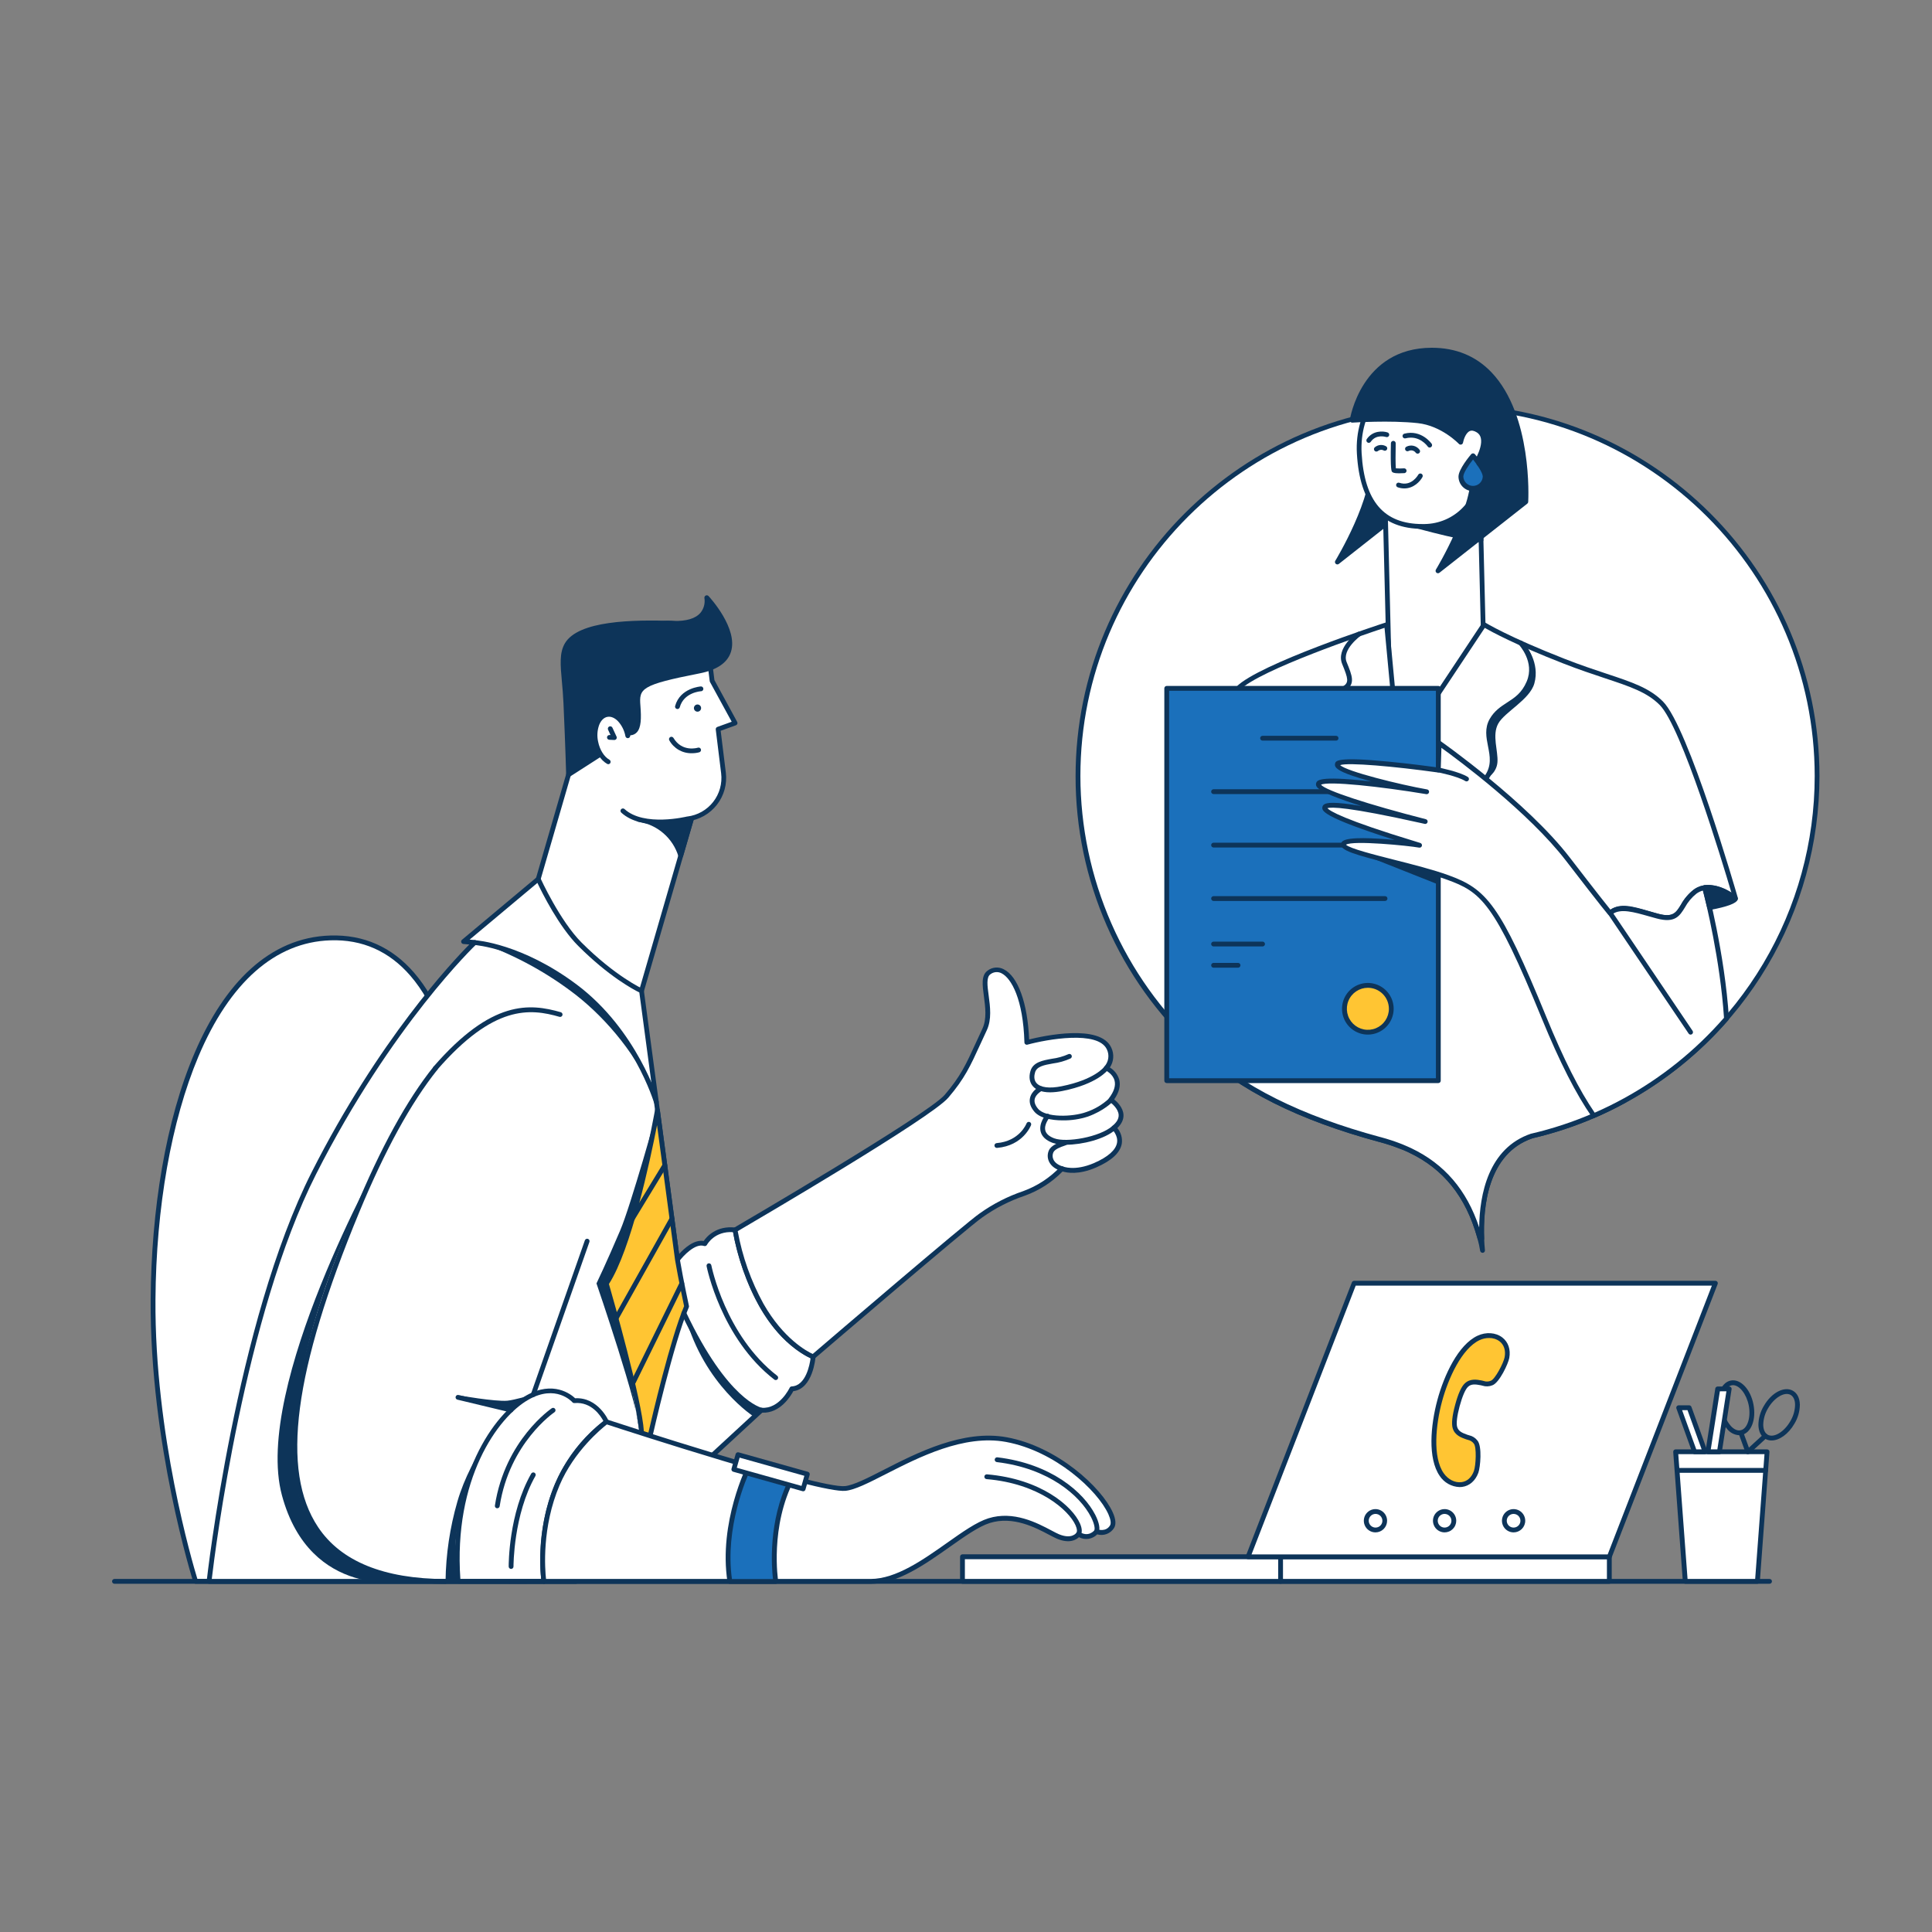 <svg xmlns="http://www.w3.org/2000/svg" fill="none" viewBox="0 0 2000 2000" id="Maleemployeechattingwithacolleagueonline">
  <rect x="0" y="0" width="2000" height="2000" fill="#808080" stroke="none"/>
  <path fill="#ffffff" d="M726.413 810.985L596.832 773.388L529.109 1006.8L658.689 1044.39L726.413 810.985Z" class="colorffffff svgShape"></path>
  <path fill="#0d3459" d="M658.667 1046.9C658.431 1046.9 658.195 1046.87 657.97 1046.8L528.384 1009.21C527.75 1009.02 527.216 1008.59 526.898 1008.01C526.581 1007.43 526.506 1006.75 526.691 1006.12L594.422 772.703C594.511 772.388 594.663 772.093 594.867 771.837C595.071 771.58 595.324 771.367 595.611 771.21C595.899 771.052 596.215 770.953 596.541 770.919C596.867 770.885 597.196 770.915 597.51 771.01L727.096 808.7C727.727 808.89 728.258 809.32 728.575 809.897C728.892 810.475 728.969 811.154 728.789 811.788L661.058 1045.2C660.91 1045.72 660.596 1046.18 660.165 1046.5C659.733 1046.82 659.207 1047 658.667 1047V1046.9ZM532.169 1005.06L656.974 1041.26L723.311 812.684L598.506 776.488L532.169 1005.06Z" class="color313131 svgShape"></path>
  <path fill="#0d3459" d="M661.177 848.163C671.226 849.724 680.633 854.078 688.326 860.728C696.018 867.378 701.687 876.057 704.685 885.774L719.924 833.262L647.99 830.991L661.177 848.163Z" class="color313131 svgShape"></path>
  <path fill="#0d3459" d="M704.686 888.265C704.157 888.268 703.642 888.101 703.215 887.789C702.788 887.477 702.473 887.037 702.315 886.532C699.504 877.254 694.122 868.961 686.792 862.615C679.463 856.269 670.485 852.129 660.899 850.675C660.564 850.641 660.238 850.538 659.944 850.374C659.649 850.209 659.391 849.986 659.186 849.718L646.038 832.606C645.754 832.231 645.581 831.784 645.539 831.316C645.497 830.847 645.587 830.376 645.799 829.957C646.012 829.536 646.341 829.185 646.747 828.945C647.153 828.704 647.619 828.586 648.09 828.602L720.005 830.873C720.385 830.886 720.757 830.985 721.093 831.163C721.43 831.341 721.721 831.593 721.945 831.9C722.17 832.207 722.322 832.561 722.389 832.935C722.457 833.31 722.439 833.694 722.336 834.06L707.096 886.393C706.943 886.905 706.631 887.355 706.205 887.678C705.778 888 705.26 888.178 704.726 888.186L704.686 888.265ZM662.533 845.854C668.031 846.77 692.554 852.308 704.367 878.006L716.638 835.654L653.17 833.662L662.533 845.854Z" class="color313131 svgShape"></path>
  <path fill="#ffffff" d="M748.91 800.174C750.289 811.388 747.159 822.69 740.207 831.596C733.254 840.502 723.05 846.282 711.837 847.666C711.837 847.666 672.314 861.909 644.823 839.379C626.635 824.478 605.16 841.59 602.292 818.243L587.769 700.51C586.39 689.293 589.524 677.988 596.48 669.082C603.436 660.175 613.646 654.397 624.862 653.018L686.896 645.348C692.449 644.663 698.082 645.078 703.475 646.57C708.867 648.062 713.912 650.603 718.323 654.045C722.733 657.488 726.422 661.766 729.178 666.635C731.935 671.504 733.705 676.868 734.388 682.421L737.157 704.753L760.962 748.479L743.332 754.914L748.91 800.174Z" class="colorffffff svgShape"></path>
  <path fill="#0d3459" d="M683.25 853.502C669.425 853.502 653.707 850.912 643.149 841.23C642.66 840.784 642.369 840.161 642.339 839.5C642.309 838.839 642.543 838.193 642.99 837.704C643.436 837.215 644.058 836.924 644.72 836.894C645.381 836.864 646.027 837.098 646.516 837.545C666.755 856.131 710.781 845.354 711.219 845.254H711.518C716.757 844.613 721.819 842.946 726.413 840.349C731.008 837.751 735.046 834.273 738.296 830.115C741.547 825.956 743.946 821.197 745.357 816.111C746.768 811.025 747.163 805.711 746.519 800.472L740.941 755.172C740.876 754.611 741.001 754.044 741.298 753.563C741.594 753.082 742.044 752.715 742.575 752.522L757.456 747.143L734.965 705.967C734.824 705.692 734.73 705.396 734.686 705.09L731.917 682.759C730.608 672.202 725.163 662.595 716.778 656.048C708.394 649.501 697.754 646.548 687.194 647.837L625.16 655.487C619.931 656.13 614.879 657.797 610.294 660.393C605.709 662.989 601.679 666.462 598.437 670.615C595.194 674.768 592.801 679.519 591.394 684.597C589.988 689.675 589.595 694.98 590.239 700.21L601.375 790.531C601.424 790.86 601.406 791.194 601.324 791.516C601.242 791.838 601.096 792.14 600.895 792.404C600.695 792.668 600.443 792.89 600.155 793.056C599.868 793.222 599.55 793.328 599.221 793.369C598.891 793.411 598.557 793.386 598.237 793.296C597.918 793.206 597.619 793.053 597.36 792.846C597.1 792.639 596.885 792.382 596.726 792.091C596.567 791.799 596.468 791.479 596.434 791.149L585.298 700.807C584.571 694.927 585.01 688.961 586.59 683.251C588.171 677.54 590.861 672.197 594.508 667.528C598.154 662.858 602.686 658.953 607.843 656.035C613 653.118 618.682 651.246 624.563 650.527L686.597 642.897C698.464 641.444 710.423 644.762 719.847 652.12C729.271 659.478 735.389 670.276 736.857 682.141L739.567 704.054L763.153 747.363C763.311 747.667 763.405 748.001 763.429 748.344C763.453 748.687 763.407 749.031 763.292 749.355C763.166 749.692 762.966 749.997 762.708 750.249C762.45 750.5 762.139 750.691 761.798 750.809L746.041 756.506L751.38 799.834C752.824 811.676 749.524 823.607 742.201 833.024C734.878 842.441 724.127 848.578 712.295 850.095C702.769 852.304 693.028 853.446 683.25 853.502Z" class="color313131 svgShape"></path>
  <path fill="#0d3459" d="M651.636 758.739C661.138 758.639 661.596 746.786 660.381 730.849C658.747 710.131 664.226 706.386 723.65 694.732C790.066 681.704 731.618 618.813 731.618 618.813C731.618 618.813 737.595 646.703 696.478 645.348C658.628 644.093 600.359 644.273 586.912 667.381C579.462 680.15 584.542 698.557 585.836 727.941C588.008 777.046 588.606 801.947 588.606 801.947L622.909 779.915L651.636 758.739Z" class="color313131 svgShape"></path>
  <path fill="#0d3459" d="M588.566 804.358C588.155 804.361 587.75 804.258 587.391 804.059C587.001 803.853 586.674 803.547 586.443 803.172C586.212 802.797 586.085 802.367 586.076 801.927C586.076 801.668 585.458 776.488 583.307 727.961C582.948 719.673 582.271 712.183 581.673 705.569C580.119 688.338 578.984 675.887 584.721 666.046C598.526 642.32 655.142 641.404 696.518 642.778C710.462 643.237 720.064 640.368 725.244 634.232C726.908 632.143 728.121 629.731 728.806 627.149C729.492 624.567 729.636 621.872 729.228 619.232C729.12 618.7 729.189 618.148 729.424 617.659C729.659 617.169 730.048 616.771 730.53 616.523C731.013 616.274 731.563 616.191 732.098 616.284C732.632 616.378 733.121 616.643 733.491 617.04C734.746 618.395 764.488 650.767 756.619 674.971C752.994 686.146 742.097 693.597 724.208 697.083C663.21 709.036 661.537 712.781 662.951 730.57C663.967 743.539 663.748 753.181 659.325 758.021C658.466 758.966 657.429 759.731 656.274 760.275C655.118 760.818 653.867 761.129 652.592 761.189L624.424 781.847L589.98 803.959C589.56 804.231 589.067 804.37 588.566 804.358ZM673.967 647.34C643.687 647.34 599.702 650.209 589.024 668.576C584.084 677.023 585.159 688.836 586.634 705.151C587.231 711.805 587.909 719.375 588.287 727.761C589.921 764.755 590.658 788.202 590.937 797.485L621.515 777.843L650.162 756.826C650.583 756.515 651.092 756.348 651.616 756.348C652.355 756.396 653.095 756.279 653.784 756.007C654.473 755.735 655.093 755.314 655.6 754.774C659.026 751.029 658.708 740.69 657.951 731.068C656.078 707.382 666.098 703.498 723.212 692.302C739.149 689.174 748.81 682.859 751.838 673.536C757.098 657.361 742.037 635.587 734.188 625.726C733.669 630.043 731.912 634.119 729.128 637.459C722.933 644.87 711.917 648.356 696.398 647.838C691 647.579 683.111 647.34 673.967 647.34Z" class="color313131 svgShape"></path>
  <path fill="#0d3459" d="M701.278 733.997C701.056 733.993 700.835 733.96 700.621 733.897 700.306 733.812 700.012 733.665 699.754 733.466 699.496 733.266 699.281 733.018 699.12 732.734 698.959 732.451 698.855 732.139 698.815 731.815 698.776 731.492 698.8 731.163 698.888 730.85 704.067 711.964 725.442 710.59 725.662 710.59 726.292 710.598 726.896 710.846 727.351 711.282 727.806 711.718 728.079 712.311 728.114 712.94 728.149 713.569 727.945 714.189 727.541 714.673 727.138 715.158 726.566 715.471 725.94 715.55 725.183 715.55 707.912 716.785 703.689 732.164 703.538 732.689 703.222 733.151 702.788 733.481 702.353 733.811 701.824 733.992 701.278 733.997ZM722.056 736.726C724.113 736.726 725.781 735.058 725.781 733.001 725.781 730.943 724.113 729.275 722.056 729.275 719.998 729.275 718.331 730.943 718.331 733.001 718.331 735.058 719.998 736.726 722.056 736.726Z" class="color313131 svgShape"></path>
  <path fill="#ffffff" d="M638.534 790.234C647.678 788.38 652.796 775.558 649.965 761.594C647.134 747.63 637.427 737.813 628.283 739.667C619.14 741.521 614.022 754.343 616.853 768.307C619.683 782.27 629.391 792.088 638.534 790.234Z" class="colorffffff svgShape"></path>
  <path fill="#0d3459" d="M629.742 791.091C629.317 791.089 628.899 790.98 628.527 790.772C621.814 787.007 616.395 778.58 614.423 768.859C612.909 762.11 613.38 755.067 615.778 748.579C618.248 742.364 622.531 738.36 627.73 737.284C632.93 736.208 638.488 738.24 643.189 743.002C647.915 748.051 651.096 754.349 652.353 761.15C652.416 761.474 652.415 761.808 652.349 762.132C652.284 762.456 652.154 762.764 651.969 763.038C651.784 763.312 651.547 763.546 651.271 763.728C650.995 763.91 650.685 764.036 650.361 764.098C650.037 764.161 649.705 764.16 649.382 764.094C649.059 764.028 648.753 763.899 648.48 763.713C648.208 763.528 647.975 763.29 647.795 763.015C647.615 762.739 647.492 762.43 647.432 762.106C646.367 756.257 643.659 750.833 639.623 746.468C636.137 742.942 632.232 741.408 628.667 742.125C625.101 742.842 622.113 745.79 620.28 750.392C618.25 755.977 617.87 762.028 619.184 767.823C620.877 776.25 625.36 783.381 630.858 786.469C631.43 786.795 631.85 787.334 632.025 787.969C632.201 788.604 632.118 789.282 631.794 789.856C631.586 790.22 631.289 790.525 630.929 790.741C630.57 790.957 630.161 791.078 629.742 791.091Z" class="color313131 svgShape"></path>
  <path fill="#0d3459" d="M635.978 766.049H635.859L630.739 765.81C630.413 765.797 630.092 765.72 629.796 765.583 629.5 765.445 629.234 765.251 629.013 765.01 628.793 764.769 628.622 764.487 628.512 764.18 628.401 763.873 628.352 763.547 628.368 763.221 628.414 762.569 628.713 761.961 629.2 761.525 629.687 761.09 630.325 760.862 630.978 760.89H631.994L629.464 755.392C629.186 754.792 629.159 754.107 629.387 753.486 629.614 752.866 630.079 752.362 630.679 752.085 631.279 751.807 631.964 751.779 632.584 752.007 633.204 752.235 633.709 752.7 633.986 753.3L638.229 762.503C638.412 762.893 638.491 763.323 638.46 763.752 638.428 764.181 638.287 764.595 638.05 764.954 637.816 765.287 637.506 765.561 637.146 765.751 636.786 765.942 636.386 766.044 635.978 766.049ZM716.159 779.736C711.418 779.854 706.735 778.669 702.622 776.308 698.508 773.947 695.122 770.502 692.832 766.349 692.534 765.783 692.464 765.124 692.639 764.509 692.813 763.893 693.217 763.369 693.768 763.043 694.319 762.718 694.974 762.617 695.597 762.762 696.22 762.906 696.763 763.284 697.115 763.819 706.059 778.919 721.877 774.198 722.534 773.979 723.155 773.804 723.82 773.878 724.387 774.184 724.955 774.49 725.382 775.004 725.578 775.619 725.775 776.233 725.725 776.9 725.439 777.478 725.154 778.057 724.655 778.502 724.048 778.72 721.479 779.424 718.823 779.766 716.159 779.736Z" class="color313131 svgShape"></path>
  <path fill="#ffffff" d="M461.211 1637.01C461.211 1637.01 581.673 963.426 341.944 970.936C214.948 974.921 159.627 1167.52 158.452 1345.27C157.456 1496.25 202.497 1637.01 202.497 1637.01H461.211Z" class="colorffffff svgShape"></path>
  <path fill="#0d3459" d="M461.211 1639.5H202.497C201.968 1639.51 201.453 1639.34 201.026 1639.03C200.599 1638.72 200.284 1638.28 200.126 1637.77C199.668 1636.36 154.985 1494.9 155.961 1345.25C157.176 1160.56 215.127 972.43 341.864 968.446C376.467 967.37 405.611 980.299 428.64 1006.89C479.538 1065.8 500.873 1189.89 492.088 1375.69C487.592 1463.4 478.095 1550.78 463.641 1637.41C463.544 1637.99 463.247 1638.52 462.803 1638.9C462.36 1639.28 461.796 1639.49 461.211 1639.5ZM204.329 1634.52H459.099C473.313 1548.75 482.671 1462.24 487.128 1375.41C495.714 1193.53 474.199 1067.23 424.875 1010.16C402.962 984.761 375.072 972.31 342.023 973.426C285.029 975.219 237.757 1016.87 205.306 1093.91C177.416 1160.34 161.579 1249.61 160.942 1345.29C160.025 1485.22 199.23 1617.91 204.329 1634.52Z" class="color313131 svgShape"></path>
  <path fill="#0d3459" d="M1831.83 1639.51H118.49C117.83 1639.51 117.196 1639.24 116.729 1638.78C116.262 1638.31 116 1637.68 116 1637.02C116 1636.36 116.262 1635.72 116.729 1635.25C117.196 1634.79 117.83 1634.53 118.49 1634.53H1831.83C1832.5 1634.53 1833.13 1634.79 1833.6 1635.25C1834.06 1635.72 1834.32 1636.36 1834.32 1637.02C1834.32 1637.68 1834.06 1638.31 1833.6 1638.78C1833.13 1639.24 1832.5 1639.51 1831.83 1639.51Z" class="color313131 svgShape"></path>
  <path fill="#ffffff" d="M1665.97 1611.6H996.348V1637.02H1665.97V1611.6Z" class="colorffffff svgShape"></path>
  <path fill="#0d3459" d="M1665.97 1639.51H996.348C995.688 1639.51 995.054 1639.24 994.587 1638.78C994.12 1638.31 993.858 1637.68 993.858 1637.02V1611.52C993.858 1610.86 994.12 1610.22 994.587 1609.76C995.054 1609.29 995.688 1609.03 996.348 1609.03H1665.97C1666.63 1609.03 1667.27 1609.29 1667.73 1609.76C1668.2 1610.22 1668.46 1610.86 1668.46 1611.52V1637.02C1668.46 1637.68 1668.2 1638.31 1667.73 1638.78C1667.27 1639.24 1666.63 1639.51 1665.97 1639.51ZM998.838 1634.53H1663.48V1614.09H998.838V1634.53Z" class="color313131 svgShape"></path>
  <path fill="#0d3459" d="M1325.66 1639.51C1325 1639.51 1324.37 1639.24 1323.9 1638.78C1323.43 1638.31 1323.17 1637.68 1323.17 1637.02V1611.52C1323.17 1610.86 1323.43 1610.22 1323.9 1609.76C1324.37 1609.29 1325 1609.03 1325.66 1609.03C1326.32 1609.03 1326.96 1609.29 1327.42 1609.76C1327.89 1610.22 1328.15 1610.86 1328.15 1611.52V1637.02C1328.15 1637.68 1327.89 1638.31 1327.42 1638.78C1326.96 1639.24 1326.32 1639.51 1325.66 1639.51Z" class="color313131 svgShape"></path>
  <path fill="#ffffff" d="M1665.97 1611.6H1291.96L1401.74 1328.38H1775.76L1665.97 1611.6Z" class="colorffffff svgShape"></path>
  <path fill="#0d3459" d="M1665.97 1614.09H1291.96C1291.56 1614.08 1291.18 1613.98 1290.83 1613.79C1290.48 1613.6 1290.19 1613.34 1289.96 1613.01C1289.74 1612.67 1289.6 1612.29 1289.55 1611.89C1289.5 1611.49 1289.55 1611.08 1289.68 1610.7L1399.47 1327.48C1399.65 1327.01 1399.97 1326.61 1400.39 1326.33C1400.81 1326.04 1401.3 1325.89 1401.8 1325.89H1775.76C1776.16 1325.89 1776.56 1325.99 1776.92 1326.17C1777.28 1326.36 1777.59 1326.63 1777.82 1326.97C1778.05 1327.3 1778.19 1327.69 1778.24 1328.09C1778.29 1328.49 1778.23 1328.9 1778.09 1329.28L1668.3 1612.49C1668.12 1612.96 1667.8 1613.36 1667.38 1613.65C1666.97 1613.93 1666.48 1614.09 1665.97 1614.09ZM1295.58 1609.11H1664.28L1772.13 1330.87H1403.43L1295.58 1609.11Z" class="color313131 svgShape"></path>
  <path fill="#ffc533" d="M1508.62 1455C1507.08 1460.74 1504.39 1472.09 1506.05 1477.81C1507.7 1483.52 1512.64 1485.66 1518.28 1487.65C1521.23 1488.68 1523.8 1488.43 1527.58 1492.93C1531.37 1497.43 1530.21 1517.77 1528.06 1523.67C1521.57 1541.59 1501.9 1540.18 1492.42 1526.47C1480.69 1509.52 1483.24 1476.45 1490.43 1450.06C1497.62 1423.66 1511.96 1393.8 1530.63 1385.06C1545.73 1377.96 1563.42 1386.63 1560.03 1405.39C1558.92 1411.57 1549.89 1429.68 1544.1 1431.73C1538.3 1433.78 1536.49 1432.19 1533.4 1431.61C1527.54 1430.5 1522.2 1429.84 1517.9 1433.96C1513.6 1438.08 1510.17 1449.24 1508.62 1455Z" class="colorffa620 svgShape"></path>
  <path fill="#0d3459" d="M1510.93 1539.42C1506.83 1539.27 1502.82 1538.14 1499.24 1536.13 1495.67 1534.12 1492.62 1531.28 1490.37 1527.85 1477.86 1509.78 1480.91 1475.46 1487.94 1449.38 1494.97 1423.3 1509.59 1392.09 1529.49 1382.76 1538.32 1378.62 1548.4 1379.32 1555.21 1384.56 1561.37 1389.28 1563.98 1397.03 1562.4 1405.79 1561.37 1411.55 1552.2 1431.43 1544.93 1434.04 1541.65 1435.4 1537.99 1435.54 1534.61 1434.44 1534.06 1434.27 1533.49 1434.13 1532.92 1434.02 1527.28 1432.94 1522.96 1432.45 1519.59 1435.71 1516.84 1438.34 1513.74 1445.67 1511.03 1455.63 1508.32 1465.59 1507.38 1473.56 1508.44 1477.13 1509.75 1481.67 1513.7 1483.38 1519.11 1485.3 1519.67 1485.5 1520.23 1485.64 1520.77 1485.79 1524.24 1486.53 1527.34 1488.49 1529.49 1491.31 1534.47 1497.29 1532.4 1519 1530.41 1524.52 1527.36 1532.89 1521.21 1538.27 1513.52 1539.26 1512.66 1539.37 1511.79 1539.42 1510.93 1539.42ZM1541.37 1385.09C1538 1385.11 1534.68 1385.86 1531.64 1387.31 1513.26 1395.93 1499.23 1426.85 1492.8 1450.71 1486.36 1474.58 1482.84 1508.36 1494.51 1525.06 1499.01 1531.55 1506.23 1535.18 1512.92 1534.32 1518.78 1533.56 1523.34 1529.48 1525.77 1522.81 1527.9 1516.83 1528.66 1498.01 1525.77 1494.52 1524.28 1492.46 1522.07 1491.04 1519.57 1490.54 1518.9 1490.36 1518.22 1490.18 1517.58 1489.94 1512.66 1488.18 1505.93 1485.81 1503.8 1478.44 1502.44 1473.76 1503.3 1465.63 1506.37 1454.28 1509.41 1442.92 1512.76 1435.47 1516.33 1432.11 1521.86 1426.81 1528.9 1428.12 1534.02 1429.1 1534.75 1429.24 1535.43 1429.42 1536.01 1429.6 1538.4 1430.44 1541.02 1430.34 1543.34 1429.32 1547.64 1427.78 1556.49 1411.05 1557.6 1404.9 1558.86 1397.92 1556.96 1392.09 1552.28 1388.48 1549.12 1386.18 1545.28 1384.99 1541.37 1385.09ZM1423.97 1586.32C1421.58 1586.34 1419.24 1585.65 1417.25 1584.33 1415.25 1583.02 1413.69 1581.15 1412.77 1578.95 1411.84 1576.74 1411.59 1574.32 1412.04 1571.97 1412.49 1569.63 1413.63 1567.47 1415.32 1565.78 1417 1564.08 1419.14 1562.92 1421.48 1562.45 1423.82 1561.98 1426.25 1562.21 1428.46 1563.12 1430.67 1564.03 1432.56 1565.57 1433.89 1567.56 1435.22 1569.54 1435.92 1571.88 1435.92 1574.26 1435.92 1577.44 1434.67 1580.49 1432.43 1582.75 1430.19 1585.01 1427.15 1586.29 1423.97 1586.32ZM1423.97 1567.19C1422.57 1567.19 1421.21 1567.61 1420.04 1568.38 1418.88 1569.16 1417.97 1570.27 1417.44 1571.56 1416.9 1572.85 1416.76 1574.27 1417.04 1575.64 1417.31 1577.02 1417.98 1578.28 1418.97 1579.26 1419.96 1580.25 1421.22 1580.93 1422.59 1581.2 1423.96 1581.47 1425.39 1581.33 1426.68 1580.8 1427.97 1580.26 1429.08 1579.36 1429.85 1578.19 1430.63 1577.03 1431.04 1575.66 1431.04 1574.26 1431.04 1572.39 1430.3 1570.59 1428.97 1569.26 1427.65 1567.94 1425.85 1567.19 1423.97 1567.19ZM1495.41 1586.32C1493.03 1586.31 1490.7 1585.59 1488.72 1584.27 1486.75 1582.94 1485.21 1581.05 1484.3 1578.85 1483.4 1576.65 1483.16 1574.22 1483.63 1571.89 1484.1 1569.55 1485.25 1567.41 1486.94 1565.73 1488.63 1564.05 1490.78 1562.9 1493.11 1562.44 1495.45 1561.98 1497.87 1562.22 1500.07 1563.13 1502.27 1564.05 1504.15 1565.59 1505.47 1567.57 1506.8 1569.55 1507.5 1571.88 1507.5 1574.26 1507.5 1575.85 1507.18 1577.42 1506.57 1578.88 1505.97 1580.35 1505.07 1581.68 1503.95 1582.79 1502.83 1583.91 1501.5 1584.8 1500.03 1585.4 1498.57 1586.01 1496.99 1586.32 1495.41 1586.32ZM1495.41 1567.19C1494.01 1567.2 1492.65 1567.61 1491.49 1568.39 1490.33 1569.17 1489.42 1570.28 1488.89 1571.57 1488.36 1572.86 1488.22 1574.29 1488.5 1575.66 1488.77 1577.03 1489.45 1578.28 1490.44 1579.27 1491.43 1580.26 1492.69 1580.93 1494.06 1581.2 1495.43 1581.47 1496.85 1581.33 1498.14 1580.8 1499.43 1580.26 1500.53 1579.35 1501.31 1578.19 1502.09 1577.03 1502.5 1575.66 1502.5 1574.26 1502.5 1572.39 1501.75 1570.59 1500.42 1569.26 1499.09 1567.94 1497.29 1567.19 1495.41 1567.19ZM1566.87 1586.32C1564.48 1586.32 1562.15 1585.61 1560.17 1584.29 1558.19 1582.96 1556.64 1581.08 1555.73 1578.88 1554.82 1576.67 1554.58 1574.25 1555.04 1571.91 1555.51 1569.57 1556.66 1567.43 1558.34 1565.74 1560.03 1564.06 1562.18 1562.91 1564.51 1562.44 1566.85 1561.98 1569.28 1562.22 1571.48 1563.13 1573.68 1564.04 1575.56 1565.59 1576.89 1567.57 1578.21 1569.55 1578.92 1571.88 1578.92 1574.26 1578.92 1577.46 1577.65 1580.53 1575.39 1582.79 1573.13 1585.05 1570.06 1586.32 1566.87 1586.32ZM1566.87 1567.19C1565.47 1567.19 1564.1 1567.61 1562.94 1568.38 1561.77 1569.16 1560.87 1570.27 1560.33 1571.56 1559.8 1572.85 1559.66 1574.27 1559.93 1575.64 1560.2 1577.02 1560.88 1578.28 1561.86 1579.26 1562.85 1580.25 1564.11 1580.93 1565.49 1581.2 1566.86 1581.47 1568.28 1581.33 1569.57 1580.8 1570.86 1580.26 1571.97 1579.36 1572.75 1578.19 1573.52 1577.03 1573.94 1575.66 1573.94 1574.26 1573.94 1572.39 1573.19 1570.59 1571.87 1569.26 1570.54 1567.94 1568.74 1567.19 1566.87 1567.19Z" class="color313131 svgShape"></path>
  <path fill="#ffffff" d="M1744.64 1637.02H1819.26L1829.27 1502.87H1734.64L1744.64 1637.02Z" class="colorffffff svgShape"></path>
  <path fill="#0d3459" d="M1819.27 1639.51H1744.56C1743.93 1639.51 1743.32 1639.27 1742.86 1638.84 1742.4 1638.41 1742.12 1637.82 1742.07 1637.19L1732.11 1503.05C1732.09 1502.71 1732.14 1502.37 1732.25 1502.04 1732.36 1501.72 1732.54 1501.43 1732.77 1501.17 1733 1500.92 1733.28 1500.72 1733.6 1500.58 1733.92 1500.44 1734.26 1500.37 1734.6 1500.38H1829.23C1829.57 1500.37 1829.91 1500.44 1830.23 1500.58 1830.54 1500.72 1830.83 1500.92 1831.06 1501.17 1831.3 1501.42 1831.48 1501.72 1831.59 1502.04 1831.7 1502.36 1831.75 1502.71 1831.72 1503.05L1821.76 1637.19C1821.71 1637.82 1821.43 1638.41 1820.97 1638.84 1820.5 1639.27 1819.9 1639.51 1819.27 1639.51ZM1746.95 1634.52H1816.95L1826.6 1505.36H1737.33L1746.95 1634.52ZM1833.93 1491.17C1831.64 1491.2 1829.38 1490.62 1827.39 1489.48 1822.95 1486.93 1820.44 1481.83 1820.3 1475.14 1820.38 1468.19 1822.31 1461.4 1825.9 1455.45 1833.87 1441.51 1847.21 1434.62 1856.12 1439.76 1860.56 1442.33 1863.07 1447.43 1863.21 1454.12 1863.13 1461.06 1861.2 1467.84 1857.61 1473.78 1851.38 1484.6 1841.97 1491.17 1833.93 1491.17ZM1830.22 1457.94C1827.1 1463.11 1825.4 1469 1825.3 1475.04 1825.4 1479.92 1827.03 1483.52 1829.9 1485.18 1836.18 1488.78 1846.9 1482.43 1853.33 1471.23 1856.45 1466.07 1858.15 1460.17 1858.25 1454.14 1858.25 1449.28 1856.52 1445.67 1853.65 1444 1847.35 1440.45 1836.64 1446.81 1830.22 1457.94ZM1800.34 1485.73C1797.94 1485.6 1795.6 1484.96 1793.46 1483.86 1791.33 1482.76 1789.45 1481.22 1787.95 1479.34 1783.56 1473.99 1780.56 1467.64 1779.22 1460.85 1777.89 1454.06 1778.26 1447.05 1780.3 1440.43 1782.59 1434.14 1786.63 1430.14 1791.65 1429.14 1801.75 1427.15 1812.07 1437.98 1815.16 1453.78 1818.25 1469.58 1812.81 1483.5 1802.73 1485.5 1801.94 1485.64 1801.14 1485.72 1800.34 1485.73ZM1794.02 1433.94C1793.56 1433.94 1793.09 1433.98 1792.63 1434.06 1789.36 1434.72 1786.65 1437.59 1784.98 1442.17 1783.11 1447.9 1782.81 1454.03 1784.1 1459.92 1785.14 1465.86 1787.74 1471.42 1791.63 1476.03 1794.9 1479.64 1798.51 1481.29 1801.77 1480.65 1808.87 1479.26 1812.77 1467.41 1810.28 1454.76 1807.87 1442.94 1800.66 1433.9 1793.92 1433.9L1794.02 1433.94Z" class="color313131 svgShape"></path>
  <path fill="#0d3459" d="M1809.36 1505.36C1809.16 1505.38 1808.96 1505.38 1808.77 1505.36C1808.37 1505.26 1808 1505.06 1807.69 1504.79C1807.39 1504.51 1807.16 1504.17 1807.01 1503.78L1799.8 1483.98C1799.57 1483.36 1799.6 1482.68 1799.88 1482.08C1800.16 1481.48 1800.66 1481.01 1801.29 1480.79C1801.91 1480.56 1802.59 1480.59 1803.19 1480.87C1803.79 1481.14 1804.26 1481.65 1804.48 1482.27L1810.46 1498.59L1825.66 1484.64C1826.15 1484.19 1826.79 1483.96 1827.45 1483.99C1828.12 1484.02 1828.74 1484.31 1829.18 1484.8C1829.63 1485.29 1829.87 1485.93 1829.84 1486.6C1829.81 1487.26 1829.51 1487.88 1829.03 1488.33L1811.1 1504.78C1810.61 1505.19 1809.99 1505.39 1809.36 1505.36Z" class="color313131 svgShape"></path>
  <path fill="#ffffff" d="M1768.07 1502.87H1779.94L1790.08 1437.76H1778.21L1768.07 1502.87ZM1754.22 1502.87H1765.1L1748.64 1457.31H1737.75L1754.22 1502.87Z" class="colorffffff svgShape"></path>
  <path fill="#0d3459" d="M1779.94 1505.36H1767.99C1767.63 1505.36 1767.27 1505.28 1766.94 1505.13C1766.62 1504.98 1766.33 1504.76 1766.1 1504.48C1765.87 1504.21 1765.69 1503.89 1765.59 1503.55C1765.5 1503.2 1765.47 1502.84 1765.52 1502.49L1775.66 1437.41C1775.75 1436.82 1776.05 1436.28 1776.5 1435.9C1776.96 1435.51 1777.53 1435.3 1778.13 1435.3H1790.08C1790.44 1435.3 1790.79 1435.38 1791.12 1435.53C1791.44 1435.68 1791.73 1435.9 1791.96 1436.17C1792.2 1436.44 1792.37 1436.76 1792.46 1437.1C1792.56 1437.45 1792.59 1437.81 1792.53 1438.16L1782.41 1503.25C1782.32 1503.84 1782.02 1504.37 1781.57 1504.76C1781.11 1505.15 1780.54 1505.36 1779.94 1505.36ZM1770.98 1500.38H1777.81L1787.17 1440.26H1780.42L1770.98 1500.38Z" class="color313131 svgShape"></path>
  <path fill="#0d3459" d="M1765.1 1505.36H1754.22C1753.71 1505.36 1753.2 1505.2 1752.78 1504.9 1752.36 1504.61 1752.04 1504.19 1751.87 1503.7L1735.42 1458.12C1735.28 1457.75 1735.24 1457.35 1735.3 1456.95 1735.35 1456.56 1735.5 1456.18 1735.72 1455.85 1735.95 1455.53 1736.25 1455.26 1736.61 1455.07 1736.96 1454.88 1737.35 1454.78 1737.75 1454.78H1748.64C1749.16 1454.78 1749.65 1454.94 1750.07 1455.24 1750.49 1455.53 1750.8 1455.95 1750.97 1456.43L1767.45 1501.95C1767.58 1502.33 1767.62 1502.73 1767.56 1503.12 1767.5 1503.52 1767.35 1503.9 1767.13 1504.22 1766.9 1504.55 1766.59 1504.82 1766.24 1505 1765.89 1505.19 1765.5 1505.29 1765.1 1505.3V1505.36ZM1755.97 1500.38H1761.55L1746.89 1459.8H1741.31L1755.97 1500.38ZM1827.83 1524.62H1737.75C1737.09 1524.62 1736.45 1524.36 1735.99 1523.89 1735.52 1523.42 1735.26 1522.79 1735.26 1522.13 1735.26 1521.47 1735.52 1520.84 1735.99 1520.37 1736.45 1519.9 1737.09 1519.64 1737.75 1519.64H1827.83C1828.49 1519.64 1829.12 1519.9 1829.59 1520.37 1830.06 1520.84 1830.32 1521.47 1830.32 1522.13 1830.32 1522.79 1830.06 1523.42 1829.59 1523.89 1829.12 1524.36 1828.49 1524.62 1827.83 1524.62Z" class="color313131 svgShape"></path>
  <path fill="#ffffff" d="M557.27 910.039C557.27 910.039 577.37 954.483 600.379 977.492C636.077 1013.17 664.126 1025.76 664.126 1025.76L701.279 1303.94C701.279 1303.94 716.697 1283.16 729.606 1287.46C729.606 1287.46 738.471 1270.65 760.962 1273.2C760.962 1273.2 776.301 1373.92 841.761 1404.52C841.761 1404.52 839.211 1436.83 819.649 1437.69C819.649 1437.69 808.593 1461.47 788.194 1459.78L596.136 1637.08H216.422C216.422 1637.08 245.506 1371.29 324.951 1214.45C404.396 1057.61 491.531 975.659 491.531 975.659L479.917 974.742L557.27 910.039Z" class="colorffffff svgShape"></path>
  <path fill="#0d3459" d="M596.136 1639.51H216.422C216.071 1639.5 215.725 1639.43 215.406 1639.29C215.086 1639.14 214.801 1638.93 214.568 1638.67C214.335 1638.41 214.159 1638.1 214.053 1637.77C213.947 1637.44 213.912 1637.08 213.951 1636.74C214.25 1634.09 243.992 1368.7 322.74 1213.26C391.985 1076.56 467.964 995.759 485.853 977.71L479.658 977.212C479.167 977.17 478.701 976.984 478.316 976.677C477.932 976.369 477.647 975.955 477.498 975.486C477.349 975.017 477.342 974.515 477.478 974.042C477.614 973.569 477.887 973.147 478.263 972.83L555.577 908.126C555.872 907.881 556.22 907.707 556.594 907.618C556.968 907.529 557.357 907.528 557.731 907.615C558.106 907.702 558.455 907.874 558.751 908.118C559.048 908.363 559.284 908.672 559.441 909.023C559.64 909.461 579.621 953.307 602.032 975.718C636.934 1010.62 664.823 1023.37 665.102 1023.53C665.493 1023.71 665.83 1023.99 666.082 1024.34C666.333 1024.68 666.49 1025.09 666.536 1025.52L703.012 1298.1C708.331 1292.24 718.57 1282.94 728.451 1284.69C731.519 1280.19 741.459 1268.56 761.241 1270.75C761.784 1270.8 762.293 1271.04 762.686 1271.42C763.08 1271.8 763.335 1272.3 763.412 1272.84C763.572 1273.84 779.349 1372.6 842.817 1402.33C843.274 1402.54 843.654 1402.89 843.906 1403.33C844.159 1403.77 844.272 1404.27 844.232 1404.78C844.132 1406.15 841.403 1437.75 821.243 1440.12C818.514 1445.24 807.637 1463.2 789.11 1462.39L597.869 1638.91C597.387 1639.32 596.768 1639.53 596.136 1639.51ZM219.231 1634.53H595.12L786.461 1457.95C786.727 1457.7 787.043 1457.52 787.387 1457.41C787.731 1457.3 788.094 1457.26 788.453 1457.31C806.84 1458.84 817.338 1436.85 817.438 1436.63C817.631 1436.22 817.934 1435.86 818.313 1435.61C818.692 1435.36 819.134 1435.22 819.589 1435.2C834.331 1434.56 838.295 1412.35 839.112 1406.01C778.771 1376.41 761.42 1289.97 758.85 1275.51C739.786 1274.25 732.176 1288.04 731.837 1288.64C731.565 1289.16 731.117 1289.56 730.573 1289.78C730.029 1290 729.425 1290.02 728.869 1289.83C719.686 1286.76 707.315 1300.05 703.331 1305.43C703.031 1305.82 702.623 1306.12 702.156 1306.28C701.689 1306.45 701.184 1306.47 700.705 1306.34C700.227 1306.22 699.795 1305.96 699.465 1305.59C699.134 1305.22 698.92 1304.76 698.848 1304.28L661.835 1027.37C655.859 1024.46 630.34 1010.98 598.546 979.184C578.625 959.263 561.274 924.402 556.314 913.983L486.172 972.69L491.71 973.129C492.188 973.168 492.645 973.345 493.025 973.638C493.405 973.931 493.692 974.328 493.852 974.78C494.012 975.233 494.038 975.722 493.927 976.189C493.815 976.655 493.571 977.08 493.224 977.412C492.347 978.228 405.571 1060.86 327.222 1215.45C253.156 1361.63 222.597 1605.82 219.231 1634.53Z" class="color313131 svgShape"></path>
  <path fill="#0d3459" d="M679.466 1143.37C678.927 1143.37 678.403 1143.2 677.972 1142.87C677.541 1142.55 677.226 1142.1 677.075 1141.58C676.856 1140.86 655.162 1069.07 594.025 1023.21C538.784 981.813 491.77 978.287 491.312 978.247C490.972 978.246 490.635 978.176 490.324 978.04C490.012 977.905 489.731 977.707 489.498 977.459C489.266 977.21 489.087 976.917 488.972 976.597C488.857 976.277 488.809 975.936 488.831 975.597C488.853 975.258 488.944 974.926 489.099 974.624C489.254 974.321 489.469 974.053 489.731 973.836C489.993 973.62 490.297 973.459 490.624 973.365C490.951 973.27 491.293 973.244 491.631 973.287C493.623 973.406 540.596 976.952 597.013 1019.2C659.565 1066.1 681.637 1139.45 681.856 1140.18C682.041 1140.82 681.967 1141.5 681.649 1142.08C681.331 1142.66 680.797 1143.09 680.163 1143.27C679.937 1143.34 679.702 1143.38 679.466 1143.37Z" class="color313131 svgShape"></path>
  <path fill="#ffc533" d="M680.581 1149.09C680.581 1149.09 656.457 1285.35 627.75 1328.8C627.75 1328.8 663.29 1452.61 664.126 1483.5L673.011 1486.33C673.011 1486.33 694.924 1389.1 710.761 1352.32C710.761 1352.32 705.522 1328.56 701.279 1303.94L680.581 1149.09Z" class="colorffa620 svgShape"></path>
  <path fill="#0d3459" d="M673.011 1488.82C672.754 1488.82 672.499 1488.78 672.254 1488.7L663.369 1485.9C662.876 1485.74 662.444 1485.43 662.133 1485.02 661.823 1484.6 661.649 1484.1 661.636 1483.58 660.819 1453.32 625.778 1330.71 625.34 1329.48 625.251 1329.14 625.234 1328.79 625.289 1328.45 625.343 1328.1 625.47 1327.77 625.659 1327.48 653.767 1284.95 677.872 1150.07 678.111 1148.71 678.214 1148.13 678.522 1147.6 678.981 1147.22 679.44 1146.84 680.019 1146.64 680.614 1146.65 681.208 1146.67 681.778 1146.89 682.221 1147.29 682.665 1147.68 682.952 1148.22 683.031 1148.81L703.749 1303.68C707.912 1327.84 713.152 1351.61 713.192 1351.85 713.316 1352.35 713.267 1352.89 713.052 1353.36 697.514 1389.52 675.66 1485.97 675.441 1486.95 675.364 1487.29 675.218 1487.6 675.012 1487.88 674.806 1488.16 674.546 1488.39 674.246 1488.56 673.864 1488.76 673.438 1488.85 673.011 1488.82ZM666.537 1481.67 671.198 1483.15C674.824 1467.39 693.928 1385.71 708.171 1352.09 707.235 1347.76 702.614 1326.19 698.829 1304.37L680.163 1164.79C673.011 1201.44 653.429 1293.32 630.36 1329.2 634.125 1342.05 664.624 1449.56 666.537 1481.67ZM474.259 1639.59C474.087 1639.61 473.913 1639.61 473.741 1639.59H461.191C395.452 1639.39 349.633 1620.56 325.031 1583.63 285.189 1523.72 298.576 1418.54 367.303 1252.66 393.918 1188.43 421.309 1138.53 448.72 1104.37 449.132 1103.84 449.737 1103.5 450.402 1103.41 451.067 1103.33 451.738 1103.52 452.266 1103.93 452.795 1104.34 453.138 1104.95 453.22 1105.61 453.302 1106.28 453.117 1106.95 452.704 1107.48 425.592 1141.34 398.44 1190.77 372.005 1254.57 303.974 1418.78 290.328 1522.47 329.274 1580.86 352.9 1616.34 397.324 1634.41 461.31 1634.64H471.609C464.438 1529.66 511.292 1463.52 544.839 1444.56 572.828 1428.74 591.195 1443.48 595.379 1447.47 619.284 1446.23 629.961 1470.66 630.081 1470.91 630.296 1471.43 630.334 1472 630.19 1472.53 630.046 1473.07 629.727 1473.55 629.284 1473.88 549.7 1534.18 565.358 1635.68 565.537 1636.7 565.594 1637.05 565.574 1637.41 565.479 1637.76 565.384 1638.11 565.215 1638.43 564.985 1638.71 564.755 1638.98 564.468 1639.2 564.144 1639.36 563.819 1639.51 563.466 1639.6 563.107 1639.61 562.788 1639.61 533.006 1639.76 474.817 1639.61H474.498L474.259 1639.59ZM476.57 1634.57C523.563 1634.57 551.632 1634.57 560.238 1634.57 558.246 1617.39 552.031 1527.53 624.662 1471.09 621.913 1465.87 612.451 1450.91 594.642 1452.45 594.251 1452.49 593.858 1452.43 593.494 1452.28 593.13 1452.14 592.806 1451.91 592.55 1451.61 591.872 1450.83 575.517 1432.87 547.289 1448.82 514.758 1467.15 469.418 1531.67 476.57 1634.57Z" class="color313131 svgShape"></path>
  <path fill="#0d3459" d="M450.653 1108.33C450.051 1108.33 449.47 1108.11 449.019 1107.71 448.524 1107.28 448.22 1106.67 448.176 1106.01 448.131 1105.35 448.348 1104.71 448.78 1104.21 509.22 1034.61 548.525 1038.63 580.637 1047.87 581.243 1048.08 581.747 1048.51 582.044 1049.08 582.34 1049.64 582.407 1050.3 582.23 1050.92 582.053 1051.53 581.646 1052.06 581.094 1052.38 580.541 1052.7 579.886 1052.8 579.263 1052.65 548.624 1043.77 511.053 1040.08 452.545 1107.52 452.304 1107.78 452.011 1107.98 451.685 1108.12 451.359 1108.26 451.008 1108.34 450.653 1108.33ZM529.101 1462.11C528.91 1462.14 528.715 1462.14 528.524 1462.11L473.601 1448.94C473.273 1448.88 472.961 1448.75 472.685 1448.56 472.408 1448.37 472.173 1448.12 471.992 1447.84 471.811 1447.56 471.689 1447.25 471.634 1446.92 471.578 1446.59 471.589 1446.25 471.667 1445.92 471.744 1445.6 471.887 1445.29 472.086 1445.02 472.285 1444.75 472.536 1444.52 472.825 1444.35 473.113 1444.18 473.433 1444.07 473.765 1444.03 474.097 1443.99 474.434 1444.01 474.757 1444.1L529.579 1457.15C530.179 1457.28 530.708 1457.63 531.065 1458.13 531.422 1458.63 531.581 1459.25 531.512 1459.86 531.442 1460.47 531.15 1461.03 530.69 1461.44 530.23 1461.85 529.636 1462.07 529.022 1462.07L529.101 1462.11ZM552.03 1446.17C551.753 1446.16 551.478 1446.12 551.214 1446.03 550.592 1445.81 550.084 1445.35 549.797 1444.75 549.51 1444.16 549.468 1443.47 549.68 1442.85L605.459 1284C605.567 1283.69 605.735 1283.4 605.954 1283.16 606.172 1282.91 606.437 1282.72 606.732 1282.58 607.027 1282.43 607.347 1282.35 607.673 1282.33 608 1282.32 608.327 1282.36 608.636 1282.47 608.945 1282.58 609.229 1282.75 609.473 1282.97 609.716 1283.18 609.914 1283.45 610.056 1283.74 610.197 1284.04 610.28 1284.36 610.297 1284.69 610.315 1285.01 610.268 1285.34 610.16 1285.65L554.381 1444.5C554.209 1444.99 553.891 1445.41 553.47 1445.71 553.05 1446.01 552.547 1446.17 552.03 1446.17ZM788.194 1462.27H787.736C786.222 1461.99 749.986 1454.3 705.661 1360.49 705.521 1360.2 705.441 1359.88 705.425 1359.55 705.409 1359.22 705.457 1358.9 705.567 1358.59 705.677 1358.28 705.847 1358 706.066 1357.75 706.286 1357.51 706.551 1357.31 706.847 1357.17 707.142 1357.03 707.463 1356.95 707.789 1356.94 708.116 1356.92 708.443 1356.97 708.751 1357.08 709.059 1357.19 709.342 1357.36 709.584 1357.58 709.827 1357.8 710.024 1358.06 710.164 1358.36 753.412 1449.82 788.314 1457.31 788.652 1457.37 789.265 1457.48 789.815 1457.81 790.192 1458.31 790.569 1458.81 790.746 1459.43 790.688 1460.05 790.631 1460.67 790.343 1461.24 789.881 1461.66 789.419 1462.08 788.817 1462.31 788.194 1462.31V1462.27ZM803.015 1428.64C802.465 1428.64 801.932 1428.45 801.501 1428.1 746.3 1385.41 731.598 1311.47 731.459 1310.73 731.397 1310.41 731.4 1310.08 731.466 1309.76 731.533 1309.44 731.661 1309.13 731.846 1308.86 732.03 1308.59 732.265 1308.36 732.539 1308.18 732.813 1308 733.119 1307.87 733.441 1307.81 733.763 1307.75 734.094 1307.75 734.414 1307.82 734.735 1307.88 735.04 1308.01 735.311 1308.2 735.582 1308.38 735.814 1308.62 735.994 1308.89 736.174 1309.16 736.298 1309.47 736.359 1309.79 736.499 1310.51 750.882 1382.64 804.549 1424.18 804.962 1424.5 805.264 1424.94 805.414 1425.44 805.564 1425.93 805.553 1426.47 805.384 1426.96 805.214 1427.45 804.895 1427.88 804.47 1428.18 804.045 1428.48 803.536 1428.64 803.015 1428.64ZM514.699 1561.35H514.32C513.682 1561.23 513.117 1560.87 512.745 1560.34 512.373 1559.8 512.223 1559.15 512.328 1558.51 522.827 1490.52 570.836 1458.04 571.314 1457.73 571.863 1457.4 572.515 1457.3 573.135 1457.45 573.755 1457.59 574.297 1457.97 574.649 1458.5 575.001 1459.03 575.136 1459.67 575.027 1460.3 574.918 1460.93 574.573 1461.49 574.063 1461.87 573.605 1462.19 527.408 1493.54 517.249 1559.26 517.148 1559.86 516.834 1560.4 516.365 1560.79 515.897 1561.17 515.305 1561.37 514.699 1561.35ZM529.081 1624.15C528.424 1624.15 527.794 1623.89 527.328 1623.42 526.861 1622.96 526.597 1622.33 526.591 1621.68 526.591 1619.46 526.452 1566.81 549.879 1525.54 550.037 1525.24 550.251 1524.99 550.51 1524.78 550.769 1524.57 551.067 1524.42 551.386 1524.33 551.705 1524.24 552.039 1524.21 552.369 1524.25 552.699 1524.29 553.017 1524.39 553.305 1524.56 553.593 1524.72 553.846 1524.94 554.047 1525.21 554.249 1525.47 554.396 1525.77 554.48 1526.09 554.563 1526.42 554.582 1526.75 554.534 1527.08 554.486 1527.41 554.373 1527.72 554.202 1528.01 531.452 1568.09 531.572 1621.12 531.572 1621.64 531.577 1621.96 531.517 1622.29 531.395 1622.59 531.273 1622.9 531.092 1623.17 530.862 1623.41 530.632 1623.64 530.358 1623.83 530.056 1623.95 529.754 1624.08 529.429 1624.15 529.101 1624.15H529.081ZM654.584 1264.03C654.128 1264.03 653.682 1263.91 653.289 1263.68 653.01 1263.5 652.768 1263.28 652.576 1263.01 652.385 1262.75 652.247 1262.45 652.171 1262.13 652.095 1261.81 652.083 1261.48 652.134 1261.16 652.186 1260.84 652.301 1260.53 652.472 1260.25L686.099 1204.97C686.267 1204.69 686.488 1204.44 686.751 1204.25 687.013 1204.06 687.311 1203.92 687.628 1203.84 687.945 1203.76 688.274 1203.75 688.596 1203.8 688.918 1203.85 689.227 1203.96 689.506 1204.13 689.786 1204.3 690.03 1204.52 690.224 1204.79 690.418 1205.05 690.557 1205.35 690.635 1205.67 690.713 1205.99 690.727 1206.32 690.677 1206.64 690.626 1206.97 690.513 1207.28 690.342 1207.56L656.716 1262.9C656.487 1263.25 656.171 1263.55 655.798 1263.74 655.425 1263.94 655.007 1264.04 654.584 1264.03ZM638.07 1366.69C637.644 1366.69 637.224 1366.58 636.855 1366.37 636.279 1366.05 635.855 1365.51 635.676 1364.87 635.496 1364.24 635.577 1363.56 635.898 1362.98L693.45 1260.33C693.786 1259.78 694.321 1259.38 694.944 1259.22 695.567 1259.05 696.229 1259.14 696.791 1259.45 697.353 1259.77 697.771 1260.29 697.958 1260.9 698.145 1261.52 698.085 1262.19 697.793 1262.76L640.241 1365.41C640.027 1365.8 639.712 1366.12 639.33 1366.35 638.948 1366.57 638.513 1366.69 638.07 1366.69ZM655.679 1433.18C655.3 1433.17 654.927 1433.09 654.583 1432.92 653.995 1432.63 653.546 1432.11 653.334 1431.48 653.122 1430.86 653.163 1430.17 653.448 1429.58L703.629 1327.5C703.942 1326.95 704.454 1326.54 705.061 1326.35 705.667 1326.17 706.322 1326.22 706.892 1326.5 707.462 1326.78 707.903 1327.26 708.126 1327.86 708.349 1328.45 708.336 1329.11 708.091 1329.69L657.93 1431.79C657.722 1432.21 657.401 1432.56 657.003 1432.81 656.606 1433.05 656.147 1433.18 655.679 1433.18Z" class="color313131 svgShape"></path>
  <path fill="#ffffff" d="M627.75 1471.79C627.75 1471.79 846.881 1543.51 874.93 1540.8C902.978 1538.09 975.172 1478.05 1041.67 1490.22C1108.16 1502.39 1160.18 1565.64 1151.23 1580.44C1145.72 1589.48 1135.12 1585.5 1135.12 1585.5C1132.92 1588.23 1129.77 1590.02 1126.3 1590.5C1122.83 1590.99 1119.31 1590.12 1116.45 1588.09C1116.45 1588.09 1110.99 1596.99 1095.47 1590.66C1084.14 1586.04 1054.88 1564.54 1023.96 1574.22C993.041 1583.91 945.271 1637.19 901.245 1637.09C857.22 1636.99 563.106 1637.09 563.106 1637.09C563.106 1637.09 555.536 1587.29 577.051 1536.57C594.084 1496.25 627.75 1471.79 627.75 1471.79Z" class="colorffffff svgShape"></path>
  <path fill="#0d3459" d="M901.265 1639.58H901.165C857.638 1639.58 565.955 1639.58 563.027 1639.58C562.43 1639.59 561.853 1639.37 561.399 1638.99C560.946 1638.6 560.647 1638.06 560.556 1637.47C560.556 1636.96 553.146 1586.28 574.68 1535.6C591.852 1495.18 624.881 1470.87 626.276 1469.86C626.596 1469.62 626.967 1469.47 627.358 1469.41C627.749 1469.35 628.15 1469.38 628.527 1469.5C630.698 1470.22 847.419 1541.21 874.69 1538.41C883.595 1537.51 898.038 1530.14 914.752 1521.59C949.454 1503.86 996.966 1479.58 1042.13 1487.85C1094.68 1497.47 1140.38 1539.92 1151.89 1565.54C1155.06 1572.61 1155.54 1578.07 1153.29 1581.75C1151.49 1584.6 1148.82 1586.79 1145.67 1587.99C1142.52 1589.18 1139.07 1589.31 1135.83 1588.37C1133.42 1590.84 1130.27 1592.46 1126.86 1592.98C1123.44 1593.51 1119.95 1592.91 1116.91 1591.28C1114.08 1594.01 1107.21 1598.19 1094.46 1592.99C1092.21 1592.07 1089.36 1590.58 1086.07 1588.83C1072.13 1581.44 1048.74 1569.06 1024.62 1576.61C1013.1 1580.22 998.719 1590.44 983.34 1601.26C957.94 1619.23 929.134 1639.58 901.265 1639.58ZM565.238 1634.52C592.41 1634.52 859.67 1634.52 901.185 1634.52H901.285C927.561 1634.52 955.689 1614.6 980.491 1597.09C996.129 1586.04 1010.89 1575.6 1023.16 1571.75C1049.26 1563.59 1073.78 1576.57 1088.42 1584.32C1091.59 1586.02 1094.4 1587.47 1096.39 1588.31C1109.58 1593.67 1114.14 1586.97 1114.32 1586.69C1114.68 1586.14 1115.23 1585.75 1115.87 1585.61C1116.52 1585.46 1117.19 1585.57 1117.75 1585.92C1126.73 1591.56 1132.51 1584.7 1133.15 1583.93C1133.47 1583.51 1133.92 1583.2 1134.43 1583.06C1134.94 1582.92 1135.48 1582.94 1135.97 1583.13C1136.33 1583.25 1144.74 1586.24 1149.08 1579.14C1150.38 1577.03 1149.76 1572.81 1147.41 1567.55C1136.33 1542.87 1092.19 1501.99 1041.29 1492.67C997.782 1484.7 951.147 1508.6 917.082 1525.94C899.153 1535.08 885.089 1542.29 875.248 1543.29C847.737 1546.04 647.81 1480.95 628.228 1474.56C622.57 1478.96 594.263 1502.21 579.282 1537.47C560.756 1581 564.122 1624.54 565.238 1634.52Z" class="color313131 svgShape"></path>
  <path fill="#0d3459" d="M1134.98 1587.99C1134.55 1587.99 1134.13 1587.88 1133.76 1587.67C1133.19 1587.35 1132.76 1586.81 1132.58 1586.18C1132.4 1585.54 1132.48 1584.86 1132.81 1584.28C1133.58 1582.91 1133.3 1578.09 1129.42 1570.48C1118.05 1548.21 1085.59 1519.92 1031.81 1513.55C1031.17 1513.44 1030.6 1513.1 1030.21 1512.58C1029.83 1512.07 1029.65 1511.43 1029.73 1510.79C1029.81 1510.15 1030.13 1509.56 1030.63 1509.16C1031.13 1508.75 1031.76 1508.55 1032.4 1508.6C1088.18 1515.2 1121.91 1544.84 1133.84 1568.21C1137.97 1576.32 1139.18 1583.07 1137.13 1586.72C1136.92 1587.1 1136.61 1587.42 1136.23 1587.64C1135.85 1587.87 1135.42 1587.99 1134.98 1587.99Z" class="color313131 svgShape"></path>
  <path fill="#0d3459" d="M1116.37 1590.58C1115.82 1590.58 1115.29 1590.39 1114.86 1590.06C1114.6 1589.87 1114.38 1589.62 1114.21 1589.34C1114.04 1589.06 1113.93 1588.74 1113.89 1588.42C1113.85 1588.09 1113.87 1587.76 1113.95 1587.45C1114.03 1587.13 1114.18 1586.84 1114.38 1586.58C1115.12 1585.62 1115.24 1583.11 1113.42 1579.01C1106.25 1562.91 1074.92 1535.66 1021.35 1531.2C1021.02 1531.18 1020.69 1531.09 1020.39 1530.95C1020.09 1530.8 1019.82 1530.6 1019.6 1530.34C1019.39 1530.09 1019.22 1529.8 1019.12 1529.48C1019.01 1529.17 1018.97 1528.83 1019 1528.5C1019.03 1528.17 1019.12 1527.84 1019.28 1527.55C1019.43 1527.25 1019.65 1526.99 1019.91 1526.78C1020.16 1526.57 1020.46 1526.41 1020.78 1526.32C1021.1 1526.23 1021.44 1526.2 1021.77 1526.24C1077.89 1531.02 1110.04 1559.26 1117.97 1577.07C1120.34 1582.41 1120.48 1586.87 1118.34 1589.68C1118.11 1589.97 1117.8 1590.21 1117.46 1590.36C1117.12 1590.52 1116.75 1590.59 1116.37 1590.58Z" class="color313131 svgShape"></path>
  <path fill="#1b70bb" d="M775.743 1517.71C775.743 1517.71 746.101 1575.66 755.543 1637.1H803.035C803.035 1637.1 793.752 1580.24 820.147 1530.08L775.743 1517.71Z" class="color21a2ff svgShape"></path>
  <path fill="#0d3459" d="M803.035 1639.59H755.543C754.947 1639.59 754.37 1639.38 753.916 1638.99C753.463 1638.6 753.164 1638.06 753.073 1637.47C743.63 1575.9 773.213 1517.15 773.512 1516.57C773.772 1516.06 774.202 1515.65 774.728 1515.42C775.255 1515.19 775.846 1515.14 776.4 1515.3L820.824 1527.69C821.179 1527.79 821.508 1527.97 821.787 1528.21C822.065 1528.45 822.288 1528.75 822.438 1529.08C822.6 1529.42 822.684 1529.79 822.684 1530.16C822.684 1530.53 822.6 1530.9 822.438 1531.23C796.74 1580.06 805.465 1636.14 805.565 1636.7C805.621 1637.05 805.601 1637.41 805.504 1637.75C805.408 1638.1 805.238 1638.42 805.007 1638.69C804.766 1638.98 804.464 1639.21 804.123 1639.36C803.781 1639.52 803.41 1639.59 803.035 1639.59ZM757.695 1634.6H800.186C798.772 1622.53 795.007 1574.84 816.541 1531.65L777.078 1520.66C772.416 1530.78 750.304 1581.42 757.695 1634.6Z" class="color313131 svgShape"></path>
  <path fill="#ffffff" d="M835.745 1525.95L763.936 1505.79L759.65 1521.06L831.459 1541.22L835.745 1525.95Z" class="colorffffff svgShape"></path>
  <path fill="#0d3459" d="M831.463 1543.78C831.233 1543.78 831.006 1543.75 830.785 1543.68L758.97 1523.52C758.337 1523.34 757.801 1522.92 757.48 1522.34C757.159 1521.77 757.079 1521.09 757.257 1520.46L761.54 1505.2C761.626 1504.88 761.775 1504.59 761.977 1504.33C762.179 1504.08 762.43 1503.86 762.715 1503.7C762.998 1503.54 763.312 1503.43 763.637 1503.39C763.962 1503.35 764.292 1503.37 764.608 1503.46L836.423 1523.62C836.738 1523.71 837.032 1523.86 837.289 1524.06C837.545 1524.26 837.759 1524.51 837.917 1524.8C838.088 1525.1 838.196 1525.43 838.234 1525.77C838.272 1526.12 838.238 1526.46 838.136 1526.79L833.853 1541.79C833.74 1542.35 833.442 1542.85 833.007 1543.21C832.573 1543.57 832.028 1543.77 831.463 1543.78ZM762.715 1519.4L829.729 1538.21L832.678 1527.75L765.663 1508.94L762.715 1519.4Z" class="color313131 svgShape"></path>
  <path fill="#ffffff" d="M760.961 1273.2C760.961 1273.2 962.004 1156.02 979.933 1134.93C999.715 1111.7 1003.84 1098.83 1019.28 1065.9C1029.24 1044.82 1012.62 1014.7 1023.86 1006.77C1040.51 995.06 1061.35 1021.56 1063 1079.23C1063 1079.23 1136.27 1059.13 1148.19 1085.64C1149.71 1088.93 1150.24 1092.6 1149.72 1096.18C1149.19 1099.77 1147.63 1103.13 1145.22 1105.84C1145.22 1105.84 1167.61 1115.62 1149.96 1138.63C1149.96 1138.63 1171.53 1152.7 1153.17 1167.6C1153.17 1167.6 1175.34 1188.13 1133.78 1206.26C1111.87 1215.78 1099.3 1209.81 1099.3 1209.81C1088.44 1221.29 1075.04 1230.07 1060.17 1235.45C1044.3 1240.78 1029.29 1248.42 1015.63 1258.12C1001.91 1267.26 841.761 1404.52 841.761 1404.52C841.761 1404.52 812.537 1393.64 788.193 1350.89C774.813 1326.71 765.606 1300.44 760.961 1273.2Z" class="colorffffff svgShape"></path>
  <path fill="#0d3459" d="M841.762 1407.01C841.462 1407.01 841.163 1406.96 840.885 1406.85C839.65 1406.41 810.525 1395.17 786.043 1352.13C772.534 1327.65 763.215 1301.09 758.472 1273.54C758.402 1273.05 758.481 1272.55 758.698 1272.11C758.914 1271.66 759.259 1271.29 759.687 1271.05C761.679 1269.87 960.55 1153.85 978.021 1133.31C994.396 1114.09 999.715 1102.48 1010.31 1079.35C1012.31 1074.94 1014.52 1070.16 1017.01 1064.84C1021.67 1054.88 1020.01 1042.43 1018.54 1031.46C1016.97 1019.7 1015.59 1009.54 1022.41 1004.74C1024.76 1002.95 1027.58 1001.86 1030.53 1001.62C1033.48 1001.38 1036.44 1001.98 1039.06 1003.37C1053.82 1010.76 1063.8 1038.47 1065.35 1076.04C1079.74 1072.45 1139.06 1059.41 1150.44 1084.61C1151.98 1087.86 1152.65 1091.45 1152.38 1095.04C1152.12 1098.62 1150.93 1102.08 1148.92 1105.07C1153.61 1107.89 1157.07 1112.37 1158.62 1117.62C1160.24 1123.89 1158.49 1130.76 1153.41 1138.11C1156.67 1140.76 1162.63 1146.6 1163.03 1154.05C1163.27 1158.93 1161.04 1163.55 1156.67 1167.8C1158.52 1170 1159.88 1172.56 1160.68 1175.33C1161.47 1178.09 1161.68 1180.99 1161.29 1183.83C1159.7 1193.24 1150.78 1201.54 1134.76 1208.53C1116.55 1216.5 1104.36 1214.07 1099.98 1212.7C1089.02 1223.86 1075.7 1232.43 1060.99 1237.76C1045.3 1243.03 1030.47 1250.58 1016.99 1260.17C1003.56 1269.13 844.949 1405.02 843.355 1406.39C842.915 1406.78 842.35 1407 841.762 1407.01ZM763.691 1274.49C768.444 1300.83 777.446 1326.21 790.346 1349.65C810.984 1385.93 835.427 1398.92 841.303 1401.63C857.041 1388.14 1001.01 1264.85 1014.24 1256.05C1028.05 1246.21 1043.22 1238.45 1059.28 1233.02C1073.72 1227.76 1086.75 1219.23 1097.37 1208.12C1097.72 1207.7 1098.2 1207.41 1098.73 1207.3C1099.27 1207.18 1099.82 1207.24 1100.32 1207.48C1100.32 1207.48 1112.27 1212.8 1132.75 1203.89C1146.91 1197.72 1155.08 1190.49 1156.35 1182.96C1157.63 1175.43 1151.49 1169.41 1151.43 1169.35C1151.15 1169.1 1150.94 1168.8 1150.8 1168.45C1150.66 1168.1 1150.6 1167.73 1150.64 1167.36C1150.65 1167 1150.74 1166.65 1150.89 1166.33C1151.05 1166.01 1151.28 1165.73 1151.55 1165.51C1156.06 1161.86 1158.23 1158.05 1158.03 1154.17C1157.71 1147.86 1151.07 1142.22 1148.54 1140.56C1148.26 1140.38 1148.01 1140.13 1147.83 1139.84C1147.64 1139.55 1147.52 1139.23 1147.47 1138.89C1147.4 1138.54 1147.4 1138.19 1147.49 1137.84C1147.57 1137.5 1147.73 1137.18 1147.95 1136.9C1153.17 1130.09 1155.14 1123.95 1153.8 1118.69C1151.95 1111.42 1144.24 1107.93 1144.16 1107.89C1143.8 1107.73 1143.48 1107.48 1143.24 1107.17C1142.99 1106.86 1142.82 1106.49 1142.75 1106.1C1142.67 1105.71 1142.69 1105.31 1142.8 1104.93C1142.91 1104.55 1143.11 1104.2 1143.39 1103.91C1145.47 1101.57 1146.82 1098.66 1147.26 1095.56C1147.71 1092.46 1147.22 1089.29 1145.88 1086.46C1136.81 1066.32 1083.42 1076 1063.62 1081.42C1063.26 1081.52 1062.87 1081.54 1062.5 1081.47C1062.13 1081.4 1061.78 1081.24 1061.47 1081.02C1061.16 1080.79 1060.91 1080.49 1060.73 1080.14C1060.56 1079.8 1060.47 1079.42 1060.47 1079.03C1059.2 1034.39 1046.93 1012.63 1036.81 1007.55C1034.99 1006.59 1032.93 1006.17 1030.88 1006.35C1028.83 1006.53 1026.88 1007.3 1025.25 1008.57C1020.91 1011.62 1022.09 1020.38 1023.46 1030.48C1025.01 1042.13 1026.79 1055.34 1021.47 1066.64C1018.98 1071.94 1016.79 1076.72 1014.78 1081.1C1004.34 1103.91 998.58 1116.46 981.766 1136.22C964.435 1157 783.433 1262.9 763.691 1274.49Z" class="color313131 svgShape"></path>
  <path fill="#0d3459" d="M1032.05 1188.31C1031.72 1188.33 1031.39 1188.28 1031.09 1188.17 1030.78 1188.06 1030.49 1187.88 1030.25 1187.66 1030.01 1187.44 1029.82 1187.18 1029.68 1186.88 1029.54 1186.58 1029.46 1186.26 1029.45 1185.93 1029.43 1185.61 1029.48 1185.28 1029.59 1184.97 1029.71 1184.67 1029.88 1184.38 1030.1 1184.14 1030.32 1183.9 1030.59 1183.7 1030.88 1183.57 1031.18 1183.43 1031.5 1183.35 1031.83 1183.33 1055.37 1181.34 1062.45 1163.55 1062.74 1162.8 1063.01 1162.22 1063.48 1161.77 1064.07 1161.53 1064.65 1161.3 1065.3 1161.29 1065.89 1161.51 1066.48 1161.74 1066.97 1162.18 1067.24 1162.75 1067.52 1163.31 1067.57 1163.97 1067.39 1164.57 1067.07 1165.45 1059.04 1185.94 1032.27 1188.29L1032.05 1188.31ZM1087.17 1130.78C1077.39 1130.78 1072.17 1127.72 1069.4 1124.65 1065.77 1120.66 1064.84 1114.95 1066.77 1108.55 1069.52 1099.51 1079.4 1097.73 1088.98 1096.02 1094.82 1095.28 1100.53 1093.69 1105.91 1091.3 1106.5 1091 1107.19 1090.94 1107.82 1091.15 1108.45 1091.35 1108.97 1091.8 1109.27 1092.39 1109.57 1092.97 1109.63 1093.66 1109.42 1094.29 1109.22 1094.92 1108.77 1095.44 1108.18 1095.74 1102.37 1098.37 1096.19 1100.11 1089.86 1100.92 1081.01 1102.5 1073.4 1103.87 1071.53 1110.01 1070.53 1113.29 1070 1117.97 1073.08 1121.3 1077.23 1125.86 1086.45 1127 1098.98 1124.47 1133.27 1117.62 1142.97 1104.55 1143.07 1104.39 1143.45 1103.85 1144.03 1103.49 1144.68 1103.38 1145.33 1103.28 1146 1103.43 1146.53 1103.81 1147.07 1104.2 1147.43 1104.78 1147.54 1105.43 1147.65 1106.09 1147.49 1106.76 1147.11 1107.3 1146.69 1107.89 1136.13 1122.12 1099.96 1129.35 1095.75 1130.24 1091.47 1130.72 1087.17 1130.78Z" class="color313131 svgShape"></path>
  <path fill="#0d3459" d="M1100.08 1159.81C1087.9 1159.81 1076.03 1157.22 1070.65 1150.66C1066.67 1145.94 1065.27 1141.22 1066.25 1136.72C1067.88 1128.99 1076.01 1124.77 1076.37 1124.77C1076.96 1124.48 1077.65 1124.44 1078.27 1124.65C1078.89 1124.86 1079.41 1125.31 1079.7 1125.9C1079.84 1126.19 1079.93 1126.51 1079.95 1126.84C1079.98 1127.16 1079.94 1127.49 1079.83 1127.8C1079.73 1128.11 1079.57 1128.39 1079.35 1128.64C1079.14 1128.89 1078.87 1129.09 1078.58 1129.23C1078.58 1129.23 1072.23 1132.48 1071.11 1137.86C1070.47 1140.86 1071.61 1144.17 1074.5 1147.66C1082.35 1157.2 1110.36 1156.36 1124.6 1151.16C1133.36 1148.21 1141.38 1143.41 1148.13 1137.1C1148.58 1136.65 1149.2 1136.39 1149.84 1136.38C1150.48 1136.37 1151.1 1136.61 1151.57 1137.04C1152.04 1137.48 1152.33 1138.08 1152.36 1138.72C1152.4 1139.37 1152.19 1140 1151.77 1140.49C1151.43 1140.86 1143.05 1149.77 1126.31 1155.84C1117.84 1158.6 1108.98 1159.94 1100.08 1159.81Z" class="color313131 svgShape"></path>
  <path fill="#0d3459" d="M1103.5 1185.03C1098.78 1185.16 1094.06 1184.49 1089.56 1183.04C1082.75 1180.47 1078.62 1176.6 1077.31 1171.54C1075.06 1162.88 1082.21 1154.31 1082.53 1153.93C1082.73 1153.66 1082.99 1153.44 1083.29 1153.28C1083.58 1153.11 1083.9 1153.01 1084.24 1152.97C1084.58 1152.94 1084.92 1152.97 1085.24 1153.07C1085.56 1153.17 1085.86 1153.34 1086.12 1153.56C1086.37 1153.78 1086.58 1154.04 1086.73 1154.35C1086.88 1154.65 1086.97 1154.98 1086.99 1155.32C1087 1155.65 1086.95 1155.99 1086.84 1156.31C1086.72 1156.62 1086.54 1156.91 1086.31 1157.16C1086.31 1157.16 1080.51 1164.15 1082.13 1170.31C1083.02 1173.71 1086.11 1176.42 1091.31 1178.38C1103.9 1183.1 1138.36 1177.12 1151.49 1165.69C1151.74 1165.47 1152.03 1165.31 1152.34 1165.2C1152.65 1165.1 1152.98 1165.06 1153.3 1165.08C1153.63 1165.1 1153.95 1165.19 1154.24 1165.34C1154.53 1165.48 1154.79 1165.69 1155.01 1165.93C1155.22 1166.18 1155.39 1166.47 1155.49 1166.78C1155.59 1167.09 1155.64 1167.42 1155.61 1167.74C1155.59 1168.07 1155.5 1168.39 1155.36 1168.68C1155.21 1168.98 1155.01 1169.24 1154.76 1169.45C1143.68 1179.23 1120.42 1185.03 1103.5 1185.03Z" class="color313131 svgShape"></path>
  <path fill="#0d3459" d="M1099.3 1212.3C1099.05 1212.31 1098.8 1212.27 1098.56 1212.2 1090.59 1209.77 1087.27 1205.43 1085.83 1202.24 1085.02 1200.45 1084.59 1198.5 1084.59 1196.53 1084.59 1194.56 1085.02 1192.62 1085.83 1190.82 1088.34 1185.39 1095.95 1182.86 1100.04 1181.42L1100.83 1181.14C1101.11 1180.74 1101.5 1180.43 1101.96 1180.25 1102.41 1180.07 1102.91 1180.03 1103.38 1180.13 1103.99 1180.22 1104.55 1180.51 1104.97 1180.96 1105.39 1181.41 1105.65 1181.98 1105.69 1182.6 1105.81 1184.71 1104.06 1185.31 1101.71 1186.14 1098.58 1187.2 1092.05 1189.43 1090.44 1192.9 1089.92 1194.05 1089.65 1195.29 1089.65 1196.55 1089.65 1197.81 1089.92 1199.06 1090.44 1200.21 1091.89 1203.47 1095.24 1205.98 1100.08 1207.48 1100.64 1207.66 1101.12 1208.03 1101.43 1208.53 1101.74 1209.03 1101.87 1209.63 1101.78 1210.21 1101.69 1210.8 1101.4 1211.33 1100.96 1211.72 1100.52 1212.11 1099.95 1212.33 1099.36 1212.34L1099.3 1212.3ZM552.03 1443.64 526.71 1459 475.175 1444.52C475.175 1444.52 512.407 1451.05 525.117 1450.02 532.009 1449.44 552.03 1443.64 552.03 1443.64ZM523.404 1465.4C523.404 1465.4 487.845 1504.78 473.482 1554.44 465.713 1581.29 461.586 1609.07 461.211 1637.01H474.259C474.259 1637.01 463.004 1601.56 483.562 1539.18 492.57 1512.51 506.042 1487.56 523.404 1465.4ZM499.3 976.733C534.229 989.325 566.966 1007.32 596.316 1030.06 629.345 1055.96 660.441 1094.13 677.553 1135.09 677.553 1135.09 647.991 1060.84 599.403 1024.11 569.546 1001.77 535.505 985.658 499.3 976.733ZM680.581 1149.09C680.581 1149.09 653.01 1247.88 642.094 1273.54 627.75 1307.26 617.471 1328.6 617.471 1328.6 617.471 1328.6 662.074 1458.34 662.114 1482.87 662.114 1482.87 645.998 1382.92 627.75 1328.8 627.75 1328.8 645.042 1293.58 650.978 1273.54 656.915 1253.5 680.581 1149.09 680.581 1149.09ZM709.446 1362.6C709.446 1362.6 742.017 1445.08 788.194 1459.78L780.684 1466.71C780.684 1466.71 729.029 1434.02 709.446 1362.6ZM394.894 1197.26C394.894 1197.26 261.543 1435.44 291.842 1547.87 321.047 1656.28 420.452 1637.08 420.452 1637.08L433.959 1635.82C433.959 1635.82 324.513 1629.84 307.978 1540.2 282.978 1404.52 394.894 1197.26 394.894 1197.26Z" class="color313131 svgShape"></path>
  <path fill="#ffffff" d="M1881.02 803.4C1881.02 872.141 1862.51 939.613 1827.44 998.732C1792.36 1057.85 1742.02 1106.44 1681.69 1139.39C1671.38 1145.05 1660.8 1150.21 1649.94 1154.89C1629.23 1163.84 1607.76 1170.91 1585.79 1176.02C1537.08 1192.48 1532.6 1251.06 1533.88 1282.46C1534.06 1287.16 1534.39 1291.27 1534.71 1294.41C1534.05 1290.26 1533.17 1286.14 1532.06 1282.08C1531.9 1281.46 1531.72 1280.85 1531.55 1280.23C1517.24 1229.21 1488.04 1204.33 1459.83 1190.88C1458.61 1190.29 1457.4 1189.75 1456.18 1189.21C1454.53 1188.45 1452.86 1187.76 1451.2 1187.1L1449.59 1186.46C1448.18 1185.88 1446.8 1185.39 1445.43 1184.89L1443.65 1184.25C1442.56 1183.87 1441.48 1183.47 1440.39 1183.13C1436.26 1181.76 1432.24 1180.56 1428.43 1179.53C1357.56 1160.34 1291.16 1132.48 1239.34 1084.64C1200.45 1048.86 1169.41 1005.39 1148.2 956.983C1126.99 908.576 1116.07 856.29 1116.13 803.44C1116.13 592.158 1287.45 420.957 1498.62 420.957C1709.78 420.957 1881.02 592.118 1881.02 803.4Z" class="colorffffff svgShape"></path>
  <path fill="#0d3459" d="M1534.71 1296.88C1534.14 1296.89 1533.58 1296.69 1533.13 1296.33C1532.68 1295.96 1532.38 1295.46 1532.26 1294.89C1531.61 1290.82 1530.75 1286.8 1529.67 1282.82C1529.51 1282.2 1529.33 1281.6 1529.15 1281.01C1517.34 1238.85 1494.29 1210.15 1458.69 1193.22C1457.5 1192.64 1456.3 1192.1 1455.13 1191.58C1453.61 1190.88 1452.04 1190.21 1450.23 1189.59L1448.65 1188.97C1447.22 1188.39 1445.87 1187.9 1444.51 1187.42C1443.93 1187.18 1443.34 1186.98 1442.78 1186.78L1442.28 1186.6C1441.36 1186.28 1440.47 1185.96 1439.57 1185.69C1435.79 1184.43 1431.82 1183.23 1427.78 1182.14H1427.6C1343.93 1159.47 1283.47 1129.15 1237.45 1086.66C1198.3 1050.65 1167.07 1006.9 1145.72 958.176C1124.37 909.456 1113.38 856.832 1113.44 803.64C1113.44 591.322 1286.18 418.607 1498.48 418.607C1710.77 418.607 1883.51 591.322 1883.51 803.64C1883.43 872.778 1864.76 940.623 1829.45 1000.06C1794.14 1059.5 1743.49 1108.35 1682.81 1141.48C1672.49 1147.14 1661.73 1152.38 1650.93 1157.08C1630.12 1166.06 1608.56 1173.17 1586.49 1178.33C1539.83 1194.15 1535.07 1250.23 1536.37 1282.26C1536.53 1286.25 1536.8 1290.23 1537.2 1294.21C1537.27 1294.86 1537.08 1295.5 1536.68 1296.01C1536.28 1296.52 1535.69 1296.84 1535.05 1296.92L1534.71 1296.88ZM1428.81 1177.06H1428.97C1433.14 1178.19 1437.24 1179.41 1441.12 1180.7L1443.93 1181.66L1444.41 1181.84L1446.24 1182.5C1447.6 1183 1449.01 1183.51 1450.47 1184.09L1452.08 1184.73C1453.95 1185.47 1455.63 1186.18 1457.16 1186.9C1458.36 1187.42 1459.61 1187.98 1460.85 1188.57C1495.25 1204.95 1518.34 1231.84 1531.23 1270.63C1531.68 1236.64 1540.63 1188.51 1585.01 1173.53H1585.25C1607.09 1168.44 1628.42 1161.41 1649 1152.52C1659.74 1147.89 1670.33 1142.72 1680.53 1137.14C1740.46 1104.41 1790.46 1056.15 1825.31 997.433C1860.15 938.715 1878.55 871.7 1878.57 803.421C1878.57 593.852 1708.09 423.369 1498.52 423.369C1288.95 423.369 1118.42 593.832 1118.42 803.401C1118.5 855.887 1129.41 907.792 1150.47 955.865C1171.53 1003.94 1202.3 1047.14 1240.84 1082.77C1286.22 1124.67 1345.94 1154.63 1428.81 1177.06Z" class="color313131 svgShape"></path>
  <path fill="#0d3459" d="M1475.41 510.244L1384.43 581.8C1384.43 581.8 1425.21 515.145 1420.9 474.964L1475.41 510.244Z" class="color313131 svgShape"></path>
  <path fill="#0d3459" d="M1384.43 584.291C1383.99 584.286 1383.56 584.165 1383.18 583.94C1382.8 583.716 1382.49 583.396 1382.27 583.013C1382.06 582.629 1381.95 582.196 1381.95 581.756C1381.95 581.316 1382.07 580.885 1382.3 580.506C1382.72 579.849 1422.6 514.089 1418.43 475.223C1418.39 474.758 1418.47 474.288 1418.68 473.869C1418.89 473.45 1419.21 473.098 1419.61 472.853C1420 472.599 1420.46 472.464 1420.93 472.464C1421.4 472.464 1421.86 472.599 1422.26 472.853L1476.76 508.133C1477.1 508.35 1477.38 508.644 1477.57 508.991C1477.77 509.337 1477.88 509.726 1477.9 510.125C1477.9 510.508 1477.82 510.886 1477.65 511.231C1477.48 511.576 1477.24 511.879 1476.94 512.117L1385.98 583.753C1385.54 584.106 1384.99 584.296 1384.43 584.291ZM1423.69 479.746C1424.37 510.424 1403.77 552.158 1392.98 571.92L1471.13 510.444L1423.69 479.746Z" class="color313131 svgShape"></path>
  <path fill="#ffffff" d="M1437.86 684.294L1447.94 779.616L1536.21 681.644L1531.55 492.634L1433.2 495.263L1437.86 684.294Z" class="colorffffff svgShape"></path>
  <path fill="#0d3459" d="M1447.94 782.105C1447.67 782.104 1447.41 782.064 1447.16 781.986C1446.7 781.839 1446.3 781.56 1446 781.185C1445.69 780.809 1445.51 780.353 1445.47 779.874L1435.39 684.552V684.353L1430.71 495.322C1430.7 494.664 1430.94 494.027 1431.4 493.55C1431.85 493.073 1432.48 492.793 1433.14 492.773L1531.41 490.143C1531.74 490.132 1532.06 490.186 1532.37 490.302C1532.68 490.419 1532.96 490.595 1533.2 490.82C1533.68 491.281 1533.96 491.91 1533.98 492.573L1538.64 681.584C1538.65 682.221 1538.42 682.84 1538 683.317L1449.73 781.288C1449.5 781.54 1449.23 781.743 1448.92 781.883C1448.61 782.024 1448.28 782.099 1447.94 782.105ZM1440.35 684.134L1449.83 773.778L1533.7 680.707L1529.12 495.163L1435.79 497.693L1440.35 684.134Z" class="color313131 svgShape"></path>
  <path fill="#0d3459" d="M1532.1 515.604L1533.18 558.932C1533.18 558.932 1515.71 557.697 1466.78 544.429L1532.1 515.604Z" class="color313131 svgShape"></path>
  <path fill="#0d3459" d="M1533.18 561.42H1533C1532.28 561.42 1514.73 560.026 1466.15 546.858C1465.65 546.724 1465.2 546.439 1464.88 546.042C1464.55 545.646 1464.35 545.157 1464.31 544.644C1464.27 544.131 1464.39 543.618 1464.66 543.176C1464.92 542.734 1465.32 542.385 1465.79 542.177L1531.11 513.351C1531.48 513.188 1531.89 513.119 1532.3 513.15C1532.7 513.181 1533.09 513.312 1533.44 513.53C1533.78 513.748 1534.07 514.048 1534.27 514.402C1534.47 514.756 1534.58 515.155 1534.59 515.562L1535.67 558.89C1535.68 559.237 1535.62 559.581 1535.48 559.901C1535.35 560.22 1535.15 560.507 1534.89 560.743C1534.43 561.179 1533.82 561.422 1533.18 561.42ZM1474.27 543.85C1507.32 552.575 1524.43 555.324 1530.61 556.141L1529.71 519.387L1474.27 543.85Z" class="color313131 svgShape"></path>
  <path fill="#ffffff" d="M1407.14 469.387C1409.67 513.213 1425.31 546.88 1477.66 544.868C1514.12 543.473 1541.55 505.544 1539 461.737C1536.45 417.931 1504.87 384.045 1468.46 386.257C1432.04 388.468 1404.59 425.601 1407.14 469.387Z" class="colorffffff svgShape"></path>
  <path fill="#0d3459" d="M1472.72 547.476C1429.97 547.476 1407.68 521.937 1404.65 469.545C1402.02 424.444 1430.55 385.877 1468.4 383.765C1486.76 382.709 1504.49 390.279 1518.34 405.081C1532.41 420.648 1540.63 440.631 1541.57 461.597C1543 486.239 1535.23 509.865 1520.27 526.439C1514.95 532.579 1508.46 537.592 1501.18 541.184C1493.89 544.776 1485.97 546.875 1477.86 547.356C1476.07 547.436 1474.37 547.476 1472.72 547.476ZM1471.64 388.646C1470.63 388.646 1469.65 388.646 1468.56 388.745C1433.55 390.738 1407.1 426.894 1409.55 469.246C1412.46 519.049 1432.54 542.496 1472.62 542.496C1474.21 542.496 1475.85 542.496 1477.5 542.376C1484.95 541.926 1492.23 539.989 1498.91 536.681C1505.6 533.372 1511.55 528.759 1516.43 523.113C1530.51 507.514 1537.8 485.263 1536.35 461.875C1535.48 442.071 1527.73 423.19 1514.43 408.487C1502.6 395.618 1487.46 388.646 1471.64 388.646Z" class="color313131 svgShape"></path>
  <path fill="#0d3459" d="M1399.93 435.062C1399.93 435.062 1410.45 361.175 1482.36 362.47C1588.12 364.462 1579.65 519.368 1579.65 519.368L1488.7 590.944C1488.7 590.944 1529.47 524.268 1525.17 484.108C1525.17 484.108 1544.51 456.437 1530.13 445.401C1517.78 435.939 1512.2 457.832 1512.2 457.832C1512.2 457.832 1494.27 438.409 1468.12 435.6C1438.75 432.432 1399.93 435.062 1399.93 435.062Z" class="color313131 svgShape"></path>
  <path fill="#0d3459" d="M1488.6 593.434C1487.98 593.435 1487.39 593.208 1486.94 592.797C1486.5 592.409 1486.21 591.879 1486.13 591.3C1486.04 590.721 1486.16 590.129 1486.46 589.629C1486.86 588.972 1526.74 523.233 1522.58 484.367C1522.52 483.768 1522.68 483.169 1523.02 482.673C1523.14 482.494 1535.39 464.745 1532.98 453.669C1532.75 452.395 1532.24 451.188 1531.5 450.128C1530.76 449.069 1529.79 448.183 1528.68 447.533C1525.79 445.78 1523.42 445.361 1521.41 446.278C1517.16 448.27 1514.99 455.581 1514.51 458.23C1514.43 458.685 1514.22 459.107 1513.91 459.451C1513.6 459.794 1513.2 460.046 1512.76 460.178C1512.32 460.309 1511.85 460.316 1511.4 460.198C1510.95 460.079 1510.55 459.84 1510.23 459.505C1510.07 459.306 1492.3 440.7 1467.7 438.031C1438.99 434.903 1400.33 437.473 1399.97 437.513C1399.6 437.538 1399.22 437.48 1398.88 437.342C1398.54 437.204 1398.23 436.99 1397.97 436.716C1397.73 436.451 1397.54 436.136 1397.43 435.791C1397.32 435.447 1397.29 435.082 1397.34 434.724C1397.34 433.967 1408.99 360 1482.22 360C1507.22 360 1528.04 368.626 1544.16 385.618C1586.33 430.122 1582.2 515.902 1582.01 519.527C1581.98 519.881 1581.89 520.227 1581.73 520.542C1581.57 520.858 1581.34 521.136 1581.07 521.36L1490.09 592.916C1489.66 593.247 1489.14 593.428 1488.6 593.434ZM1527.64 484.745C1530.43 515.722 1508.46 560.445 1497.12 581.043L1577.22 518.133C1577.56 507.834 1578.84 429.285 1540.67 389.005C1525.55 373.068 1505.93 364.96 1482.36 364.96C1420.92 364.96 1405.8 418.747 1402.96 432.393C1412.92 431.835 1444.09 430.401 1468.4 433.11C1488.89 435.341 1504.51 447.393 1510.91 453.031C1512.22 449.166 1514.89 443.768 1519.49 441.636C1523.08 440.023 1527.08 440.541 1531.45 443.17C1533.15 444.177 1534.61 445.535 1535.75 447.152C1536.89 448.77 1537.67 450.611 1538.04 452.553C1540.41 464.525 1530.15 480.96 1527.64 484.745Z" class="color313131 svgShape"></path>
  <path fill="#1b70bb" d="M1537.38 493.37C1537.25 496.615 1535.87 499.683 1533.53 501.933C1531.19 504.183 1528.07 505.44 1524.82 505.44C1521.57 505.44 1518.45 504.183 1516.11 501.933C1513.77 499.683 1512.39 496.615 1512.26 493.37C1512.26 486.438 1524.83 471.756 1524.83 471.756C1524.83 471.756 1537.38 486.438 1537.38 493.37Z" class="color21a2ff svgShape"></path>
  <path fill="#0d3459" d="M1524.89 508.412C1520.9 508.412 1517.07 506.828 1514.25 504.008 1511.43 501.188 1509.84 497.362 1509.83 493.372 1509.83 485.742 1521.65 471.717 1523 470.144 1523.24 469.879 1523.53 469.667 1523.86 469.522 1524.18 469.378 1524.54 469.303 1524.89 469.303 1525.25 469.303 1525.6 469.378 1525.93 469.522 1526.25 469.667 1526.55 469.879 1526.78 470.144 1528.12 471.717 1539.93 485.742 1539.93 493.372 1539.93 497.359 1538.34 501.181 1535.52 504.001 1532.7 506.82 1528.88 508.407 1524.89 508.412ZM1524.89 475.662C1520.39 481.299 1514.81 489.606 1514.81 493.372 1514.93 495.965 1516.04 498.414 1517.91 500.208 1519.79 502.002 1522.29 503.004 1524.88 503.004 1527.48 503.004 1529.97 502.002 1531.85 500.208 1533.73 498.414 1534.84 495.965 1534.95 493.372 1534.95 489.547 1529.41 481.299 1524.89 475.662ZM1448.12 489.965C1442.46 489.965 1441.54 488.949 1441.04 488.391 1440.55 487.833 1439.23 486.399 1439.85 458.828 1439.87 458.168 1440.15 457.542 1440.62 457.084 1441.1 456.626 1441.74 456.372 1442.4 456.378 1442.73 456.386 1443.05 456.458 1443.35 456.59 1443.65 456.723 1443.92 456.913 1444.14 457.149 1444.37 457.386 1444.55 457.665 1444.66 457.97 1444.78 458.275 1444.84 458.601 1444.83 458.928 1444.59 469.466 1444.59 481.22 1444.99 484.825 1447.82 485.051 1450.66 485.051 1453.5 484.825 1454.14 484.807 1454.76 485.035 1455.23 485.463 1455.71 485.891 1456 486.487 1456.05 487.125 1456.1 487.763 1455.9 488.396 1455.49 488.891 1455.09 489.387 1454.51 489.707 1453.87 489.786 1451.56 489.786 1449.73 489.965 1448.12 489.965ZM1453.71 505.622C1451.46 505.61 1449.23 505.233 1447.1 504.507 1446.77 504.421 1446.46 504.269 1446.2 504.059 1445.93 503.849 1445.71 503.587 1445.54 503.289 1445.38 502.99 1445.28 502.661 1445.25 502.322 1445.22 501.983 1445.26 501.642 1445.36 501.319 1445.47 500.996 1445.64 500.698 1445.87 500.443 1446.09 500.189 1446.37 499.984 1446.68 499.84 1446.99 499.696 1447.32 499.617 1447.66 499.608 1448 499.599 1448.34 499.659 1448.65 499.785 1461.18 503.909 1467.86 491.956 1468.14 491.439 1468.29 491.151 1468.51 490.897 1468.76 490.691 1469.02 490.485 1469.31 490.332 1469.62 490.239 1469.94 490.147 1470.27 490.117 1470.59 490.152 1470.92 490.187 1471.24 490.286 1471.52 490.442 1471.81 490.599 1472.07 490.812 1472.27 491.067 1472.48 491.322 1472.63 491.615 1472.72 491.929 1472.82 492.244 1472.85 492.574 1472.81 492.9 1472.78 493.225 1472.68 493.541 1472.52 493.829 1470.07 498.431 1463.38 505.622 1453.71 505.622ZM1479.93 463.29C1479.54 463.281 1479.15 463.176 1478.8 462.985 1478.45 462.795 1478.16 462.524 1477.94 462.195 1477.58 461.677 1469.35 450.083 1455.01 453.768 1454.69 453.849 1454.36 453.867 1454.04 453.82 1453.71 453.774 1453.4 453.663 1453.12 453.496 1452.84 453.329 1452.59 453.107 1452.39 452.845 1452.2 452.582 1452.05 452.283 1451.97 451.965 1451.89 451.648 1451.87 451.317 1451.92 450.992 1451.97 450.667 1452.08 450.355 1452.24 450.073 1452.41 449.791 1452.63 449.545 1452.9 449.348 1453.16 449.151 1453.46 449.009 1453.77 448.927 1471.56 444.366 1481.94 459.247 1482.06 459.386 1482.43 459.934 1482.57 460.605 1482.45 461.254 1482.32 461.903 1481.95 462.477 1481.4 462.852 1480.97 463.151 1480.46 463.305 1479.93 463.29ZM1416.94 458.43C1416.48 458.423 1416.03 458.289 1415.64 458.045 1415.25 457.8 1414.94 457.454 1414.73 457.043 1414.53 456.632 1414.44 456.172 1414.48 455.714 1414.52 455.256 1414.68 454.817 1414.95 454.446 1421.16 445.541 1431.6 446.079 1436.26 447.613 1436.59 447.698 1436.9 447.851 1437.17 448.06 1437.44 448.27 1437.66 448.532 1437.82 448.831 1437.98 449.13 1438.08 449.458 1438.12 449.797 1438.15 450.136 1438.11 450.478 1438 450.801 1437.89 451.124 1437.72 451.422 1437.5 451.676 1437.27 451.93 1437 452.136 1436.69 452.279 1436.38 452.423 1436.04 452.502 1435.7 452.511 1435.36 452.521 1435.03 452.46 1434.71 452.334 1434.29 452.214 1424.65 449.226 1419.03 457.294 1418.8 457.642 1418.49 457.928 1418.13 458.126 1417.76 458.324 1417.36 458.428 1416.94 458.43ZM1467.52 469.605C1467.13 469.605 1466.75 469.515 1466.41 469.342 1466.06 469.17 1465.76 468.919 1465.53 468.609 1464.71 467.488 1463.51 466.697 1462.16 466.379 1460.81 466.061 1459.39 466.238 1458.16 466.876 1457.57 467.183 1456.89 467.244 1456.26 467.046 1455.62 466.848 1455.1 466.407 1454.79 465.82 1454.48 465.234 1454.42 464.55 1454.62 463.918 1454.82 463.287 1455.26 462.76 1455.85 462.454 1458.13 461.256 1460.77 460.919 1463.28 461.504 1465.79 462.089 1468.01 463.557 1469.53 465.641 1469.81 466.011 1469.98 466.451 1470.02 466.912 1470.06 467.372 1469.97 467.835 1469.77 468.249 1469.56 468.662 1469.24 469.01 1468.85 469.253 1468.46 469.497 1468 469.625 1467.54 469.625L1467.52 469.605ZM1424.81 467.434C1424.42 467.441 1424.04 467.354 1423.69 467.18 1423.34 467.007 1423.04 466.752 1422.82 466.438 1422.62 466.18 1422.47 465.885 1422.38 465.569 1422.3 465.253 1422.27 464.924 1422.32 464.599 1422.36 464.275 1422.47 463.963 1422.63 463.68 1422.8 463.397 1423.01 463.15 1423.28 462.952 1424.92 461.598 1426.95 460.795 1429.08 460.656 1431.2 460.516 1433.32 461.048 1435.13 462.175 1435.62 462.563 1435.95 463.124 1436.05 463.745 1436.15 464.366 1436.01 465.002 1435.66 465.524 1435.31 466.047 1434.77 466.417 1434.16 466.56 1433.55 466.704 1432.91 466.611 1432.36 466.299 1431.42 465.779 1430.34 465.56 1429.27 465.67 1428.21 465.781 1427.2 466.216 1426.38 466.916 1425.93 467.261 1425.38 467.443 1424.81 467.434Z" class="color313131 svgShape"></path>
  <path fill="#0d3459" d="M1534.91 482.295H1530.93C1530.5 482.298 1530.07 482.187 1529.7 481.974C1529.32 481.761 1529.01 481.452 1528.8 481.08C1528.58 480.704 1528.47 480.278 1528.47 479.845C1528.47 479.412 1528.58 478.986 1528.8 478.61L1532.78 471.18C1533.1 470.601 1533.64 470.173 1534.27 469.99C1534.59 469.899 1534.92 469.872 1535.24 469.908C1535.57 469.945 1535.88 470.045 1536.17 470.203C1536.45 470.362 1536.71 470.575 1536.91 470.831C1537.11 471.087 1537.27 471.38 1537.36 471.695C1537.45 472.009 1537.47 472.338 1537.44 472.663C1537.4 472.989 1537.3 473.304 1537.14 473.59L1535.15 477.335C1535.78 477.414 1536.35 477.728 1536.75 478.212C1537.16 478.697 1537.36 479.316 1537.32 479.945C1537.29 480.575 1537.02 481.167 1536.56 481.603C1536.11 482.04 1535.5 482.287 1534.87 482.295H1534.91Z" class="color313131 svgShape"></path>
  <path fill="#ffffff" d="M1796.63 930.219C1796.63 930.219 1780.22 916.753 1764.76 918.924L1763.47 919.143C1761.7 919.487 1759.99 920.056 1758.37 920.837C1757.94 921.025 1757.52 921.238 1757.11 921.474L1756.04 922.112C1755.58 922.41 1755.12 922.709 1754.68 923.048C1737.27 936.036 1742.39 955.499 1715.78 948.328L1713.17 947.61C1693.64 942.152 1679.3 936.176 1668.2 943.945C1667.69 944.304 1667.19 944.682 1666.71 945.08C1663.71 947.729 1661.23 950.919 1659.4 954.483C1647.69 975.978 1678.9 1125.8 1681.75 1139.35C1671.44 1145.01 1660.86 1150.17 1650 1154.85C1629.29 1163.8 1607.82 1170.88 1585.85 1175.98C1537.14 1192.44 1532.66 1251.03 1533.94 1282.42L1532.12 1282.12C1531.96 1281.51 1531.79 1280.89 1531.61 1280.27C1517.3 1229.25 1488.1 1204.37 1459.89 1190.93C1458.68 1190.33 1457.46 1189.79 1456.24 1189.25C1454.59 1188.5 1452.92 1187.8 1451.26 1187.14L1449.65 1186.5C1448.24 1185.93 1446.86 1185.43 1445.49 1184.93L1443.71 1184.29C1442.62 1183.91 1441.54 1183.51 1440.45 1183.18C1436.32 1181.8 1432.3 1180.61 1428.49 1179.57C1357.62 1160.39 1291.22 1132.52 1239.4 1084.69C1247.07 962.93 1264.74 730.093 1281.92 712.642C1305.14 689.136 1435.71 646.664 1435.71 646.664L1448.2 779.716L1536.47 646.664C1536.47 646.664 1560.13 661.386 1618.92 684.374C1670.71 704.594 1700.02 707.961 1720.06 728.081C1746.04 754.337 1796.63 930.219 1796.63 930.219Z" class="colorffffff svgShape"></path>
  <path fill="#0d3459" d="M1533.88 1284.81H1533.48L1531.66 1284.53C1531.19 1284.45 1530.75 1284.24 1530.4 1283.91C1530.04 1283.59 1529.79 1283.17 1529.67 1282.7C1529.51 1282.1 1529.33 1281.5 1529.15 1280.91C1517.34 1238.75 1494.29 1210.05 1458.69 1193.11C1457.5 1192.54 1456.3 1192 1455.13 1191.48C1453.61 1190.78 1452.04 1190.11 1450.23 1189.49L1448.65 1188.87C1447.22 1188.29 1445.87 1187.8 1444.51 1187.32C1443.93 1187.08 1443.34 1186.88 1442.78 1186.68L1442.28 1186.5C1441.36 1186.18 1440.47 1185.86 1439.57 1185.58C1435.79 1184.33 1431.82 1183.13 1427.78 1182.04H1427.6C1343.93 1159.37 1283.47 1129.05 1237.45 1086.56C1237.18 1086.31 1236.96 1086 1236.83 1085.65C1236.69 1085.31 1236.63 1084.94 1236.65 1084.57C1241.87 1001.89 1260.38 730.629 1279.88 710.927C1303.27 687.261 1429.29 646.084 1434.67 644.351C1435.02 644.236 1435.4 644.202 1435.77 644.252C1436.14 644.302 1436.49 644.434 1436.8 644.638C1437.12 644.843 1437.38 645.115 1437.57 645.434C1437.76 645.753 1437.88 646.112 1437.92 646.483L1449.73 772.383L1534.11 645.208C1534.48 644.673 1535.03 644.298 1535.66 644.161C1536.29 644.024 1536.95 644.135 1537.5 644.471C1537.72 644.63 1561.73 659.372 1619.54 681.962C1636.15 688.476 1650.35 693.197 1662.9 697.361C1689.78 706.286 1707.55 712.182 1721.55 726.246C1747.93 752.721 1796.93 922.269 1799 929.44C1799.16 929.95 1799.14 930.495 1798.96 930.995C1798.78 931.495 1798.44 931.921 1797.99 932.21C1797.54 932.501 1797.02 932.643 1796.49 932.614C1795.96 932.585 1795.45 932.388 1795.04 932.05C1794.88 931.931 1779.24 919.301 1765.02 921.293L1763.88 921.492C1762.32 921.784 1760.8 922.279 1759.36 922.966C1759 923.131 1758.65 923.318 1758.31 923.524C1757.95 923.701 1757.62 923.901 1757.29 924.122C1756.88 924.373 1756.48 924.646 1756.09 924.938C1751.24 928.807 1747.22 933.61 1744.26 939.062C1738.76 948.007 1734 955.736 1715.04 950.616L1712.43 949.899C1709.72 949.142 1707.13 948.385 1704.62 947.648C1689.22 943.146 1678.08 939.879 1669.56 945.895C1669.1 946.2 1668.66 946.533 1668.24 946.891C1665.47 949.334 1663.18 952.282 1661.51 955.577C1652.31 972.47 1672.27 1082.77 1684.12 1138.73C1684.23 1139.26 1684.17 1139.8 1683.94 1140.29C1683.71 1140.78 1683.34 1141.18 1682.87 1141.44C1672.55 1147.1 1661.79 1152.34 1650.99 1157.04C1630.18 1166.02 1608.62 1173.13 1586.55 1178.29C1539.89 1194.11 1535.13 1250.19 1536.43 1282.22C1536.45 1282.6 1536.38 1282.97 1536.24 1283.31C1536.09 1283.66 1535.87 1283.97 1535.59 1284.21C1535.12 1284.63 1534.5 1284.84 1533.88 1284.81ZM1428.81 1177.06H1428.97C1433.14 1178.19 1437.24 1179.41 1441.12 1180.7L1443.93 1181.66L1444.41 1181.84L1446.24 1182.5C1447.6 1182.99 1449.01 1183.51 1450.47 1184.09L1452.08 1184.73C1453.95 1185.47 1455.63 1186.18 1457.16 1186.9C1458.36 1187.42 1459.61 1187.98 1460.85 1188.57C1495.25 1204.95 1518.34 1231.84 1531.23 1270.63C1531.68 1236.64 1540.63 1188.51 1585.01 1173.53H1585.25C1607.09 1168.44 1628.42 1161.41 1649 1152.52C1659.16 1148.13 1669.22 1143.25 1678.88 1138.01C1673.94 1114.49 1645.33 974.92 1657.17 953.246C1659.16 949.399 1661.86 945.965 1665.14 943.126C1665.67 942.688 1666.23 942.25 1666.83 941.851C1677.29 934.48 1690.02 938.206 1706.11 942.927C1708.6 943.664 1711.17 944.421 1713.86 945.158L1716.43 945.875C1731.81 950.019 1734.94 944.939 1740.12 936.512C1743.39 930.513 1747.85 925.24 1753.23 921.014C1753.7 920.655 1754.2 920.297 1754.72 919.978L1755.94 919.241C1756.41 918.967 1756.89 918.721 1757.39 918.504C1759.17 917.642 1761.06 917.026 1763.01 916.671L1764.46 916.412C1775.1 914.938 1785.9 920.117 1792.35 924.102C1782.75 891.611 1740.72 752.462 1718.11 729.772C1704.94 716.565 1687.63 710.808 1661.43 702.102C1648.84 697.919 1634.56 693.178 1617.82 686.624C1568.42 667.32 1543.98 653.973 1537.04 649.969L1450.01 781.009C1449.72 781.434 1449.31 781.76 1448.83 781.942C1448.35 782.125 1447.83 782.155 1447.33 782.028C1446.83 781.902 1446.39 781.625 1446.05 781.236C1445.72 780.847 1445.52 780.364 1445.47 779.854L1433.26 649.929C1413.75 656.403 1304.05 693.437 1283.41 714.314C1268.91 729.015 1251.89 922.11 1241.69 1083.61C1286.98 1125.04 1346.48 1154.77 1428.81 1177.06Z" class="color313131 svgShape"></path>
  <path fill="#0d3459" d="M1481.07 884.839C1480.49 884.834 1479.94 884.633 1479.5 884.268 1479.06 883.903 1478.76 883.398 1478.64 882.837 1478.53 882.276 1478.62 881.693 1478.88 881.187 1479.15 880.681 1479.58 880.282 1480.11 880.058L1484.41 878.304C1491.19 875.575 1493.58 874.5 1494.87 871.87 1496.43 868.742 1496.64 862.686 1497.06 851.67 1497.18 848.602 1497.32 845.136 1497.5 841.212 1498.44 820.275 1504.81 817.824 1515.21 816.27 1521.86 815.274 1529.41 814.139 1537.12 802.983 1544.32 792.565 1542.4 782.843 1540.39 772.564 1538.58 763.34 1536.69 753.778 1542.14 744.236 1546.98 735.77 1553.68 731.467 1560.07 727.303 1567.9 722.263 1575.29 717.502 1580.41 705.53 1589.14 685.071 1572.44 667.68 1572.44 667.401 1572.2 667.171 1572 666.894 1571.86 666.585 1571.72 666.276 1571.65 665.942 1571.64 665.603 1571.64 665.265 1571.7 664.929 1571.83 664.617 1571.96 664.304 1572.15 664.021 1572.4 663.786 1572.64 663.55 1572.93 663.366 1573.24 663.245 1573.56 663.124 1573.9 663.069 1574.24 663.083 1574.57 663.097 1574.91 663.18 1575.21 663.326 1575.52 663.473 1575.79 663.68 1576.01 663.935 1576.81 664.751 1595.07 684.015 1585.07 707.482 1579.36 720.869 1570.97 726.267 1562.84 731.487 1556.61 735.471 1550.73 739.296 1546.49 746.706 1541.96 754.675 1543.58 762.882 1545.29 771.608 1547.28 781.947 1549.61 793.66 1541.31 805.812 1532.38 818.761 1522.94 820.175 1516.05 821.191 1507.9 822.426 1503.4 823.183 1502.56 841.431 1502.38 845.415 1502.26 848.801 1502.14 851.869 1501.25 875.535 1501.19 876.95 1486.37 882.926 1485.09 883.444 1483.68 884.002 1482.12 884.659 1481.79 884.791 1481.43 884.852 1481.07 884.839ZM1391.74 715.072C1391.2 715.073 1390.68 714.9 1390.25 714.578 1389.82 714.256 1389.5 713.804 1389.35 713.288 1389.2 712.772 1389.22 712.221 1389.4 711.717 1389.59 711.213 1389.93 710.782 1390.39 710.491 1396.52 706.506 1395.74 702.801 1389.43 687.402 1382.64 670.828 1404.59 654.931 1405.53 654.273 1406.05 654.003 1406.66 653.93 1407.24 654.069 1407.82 654.207 1408.33 654.547 1408.68 655.029 1409.03 655.51 1409.19 656.099 1409.14 656.692 1409.09 657.284 1408.84 657.839 1408.41 658.258 1408.22 658.397 1388.75 672.521 1394.05 685.45 1399.79 699.494 1403.27 707.961 1393.1 714.614 1392.7 714.893 1392.23 715.052 1391.74 715.072Z" class="color313131 svgShape"></path>
  <path fill="#1b70bb" d="M1488.93 712.562H1207.79V1118.73H1488.93V712.562Z" class="color21a2ff svgShape"></path>
  <path fill="#0d3459" d="M1488.95 1121.2H1207.79C1207.13 1121.2 1206.5 1120.94 1206.03 1120.47C1205.56 1120.01 1205.3 1119.37 1205.3 1118.71V712.562C1205.3 711.902 1205.56 711.269 1206.03 710.802C1206.5 710.335 1207.13 710.072 1207.79 710.072H1488.95C1489.62 710.072 1490.25 710.335 1490.72 710.802C1491.18 711.269 1491.44 711.902 1491.44 712.562V1118.71C1491.44 1119.37 1491.18 1120.01 1490.72 1120.47C1490.25 1120.94 1489.62 1121.2 1488.95 1121.2ZM1210.28 1116.22H1486.46V715.072H1210.28V1116.22Z" class="color313131 svgShape"></path>
  <path fill="#0d3459" d="M1383.09 766.688H1307C1306.34 766.688 1305.7 766.426 1305.24 765.959 1304.77 765.492 1304.51 764.859 1304.51 764.198 1304.51 763.538 1304.77 762.904 1305.24 762.437 1305.7 761.97 1306.34 761.708 1307 761.708H1383.09C1383.75 761.708 1384.39 761.97 1384.86 762.437 1385.32 762.904 1385.58 763.538 1385.58 764.198 1385.58 764.859 1385.32 765.492 1384.86 765.959 1384.39 766.426 1383.75 766.688 1383.09 766.688ZM1433.79 822.008H1256.28C1255.62 822.008 1254.98 821.745 1254.52 821.278 1254.05 820.811 1253.79 820.178 1253.79 819.517 1253.79 818.857 1254.05 818.224 1254.52 817.757 1254.98 817.29 1255.62 817.027 1256.28 817.027H1433.79C1434.45 817.027 1435.09 817.29 1435.55 817.757 1436.02 818.224 1436.28 818.857 1436.28 819.517 1436.28 820.178 1436.02 820.811 1435.55 821.278 1435.09 821.745 1434.45 822.008 1433.79 822.008ZM1433.79 877.329H1256.28C1255.62 877.329 1254.98 877.067 1254.52 876.6 1254.05 876.133 1253.79 875.499 1253.79 874.839 1253.79 874.178 1254.05 873.545 1254.52 873.078 1254.98 872.611 1255.62 872.349 1256.28 872.349H1433.79C1434.45 872.349 1435.09 872.611 1435.55 873.078 1436.02 873.545 1436.28 874.178 1436.28 874.839 1436.28 875.499 1436.02 876.133 1435.55 876.6 1435.09 877.067 1434.45 877.329 1433.79 877.329ZM1433.79 932.668H1256.28C1255.62 932.668 1254.98 932.405 1254.52 931.938 1254.05 931.471 1253.79 930.838 1253.79 930.178 1253.79 929.517 1254.05 928.884 1254.52 928.417 1254.98 927.95 1255.62 927.688 1256.28 927.688H1433.79C1434.45 927.688 1435.09 927.95 1435.55 928.417 1436.02 928.884 1436.28 929.517 1436.28 930.178 1436.28 930.838 1436.02 931.471 1435.55 931.938 1435.09 932.405 1434.45 932.668 1433.79 932.668ZM1307 979.741H1256.28C1255.62 979.741 1254.98 979.479 1254.52 979.012 1254.05 978.545 1253.79 977.911 1253.79 977.251 1253.79 976.59 1254.05 975.957 1254.52 975.49 1254.98 975.023 1255.62 974.761 1256.28 974.761H1307C1307.66 974.761 1308.29 975.023 1308.76 975.49 1309.22 975.957 1309.49 976.59 1309.49 977.251 1309.49 977.911 1309.22 978.545 1308.76 979.012 1308.29 979.479 1307.66 979.741 1307 979.741ZM1281.64 1001.76H1256.28C1255.62 1001.76 1254.98 1001.49 1254.52 1001.03 1254.05 1000.56 1253.79 999.926 1253.79 999.266 1253.79 998.605 1254.05 997.972 1254.52 997.505 1254.98 997.038 1255.62 996.775 1256.28 996.775H1281.64C1282.3 996.775 1282.93 997.038 1283.4 997.505 1283.86 997.972 1284.13 998.605 1284.13 999.266 1284.13 999.926 1283.86 1000.56 1283.4 1001.03 1282.93 1001.49 1282.3 1001.76 1281.64 1001.76Z" class="color313131 svgShape"></path>
  <path fill="#ffc533" d="M1415.98 1068.55C1429.37 1068.55 1440.23 1057.69 1440.23 1044.31C1440.23 1030.92 1429.37 1020.06 1415.98 1020.06C1402.59 1020.06 1391.74 1030.92 1391.74 1044.31C1391.74 1057.69 1402.59 1068.55 1415.98 1068.55Z" class="colorffa620 svgShape"></path>
  <path fill="#0d3459" d="M1415.98 1071.02C1410.7 1071.02 1405.53 1069.45 1401.13 1066.51C1396.73 1063.57 1393.31 1059.4 1391.28 1054.51C1389.26 1049.63 1388.73 1044.25 1389.77 1039.06C1390.8 1033.88 1393.35 1029.11 1397.09 1025.37C1400.83 1021.64 1405.59 1019.09 1410.78 1018.06C1415.97 1017.03 1421.34 1017.57 1426.23 1019.59C1431.11 1021.62 1435.29 1025.05 1438.22 1029.45C1441.16 1033.85 1442.72 1039.02 1442.72 1044.31C1442.71 1051.39 1439.89 1058.18 1434.87 1063.19C1429.86 1068.2 1423.07 1071.01 1415.98 1071.02ZM1415.98 1022.55C1411.68 1022.56 1407.48 1023.84 1403.91 1026.24C1400.34 1028.63 1397.55 1032.03 1395.91 1036.01C1394.27 1039.98 1393.85 1044.36 1394.69 1048.57C1395.54 1052.79 1397.61 1056.66 1400.66 1059.7C1403.7 1062.74 1407.58 1064.81 1411.79 1065.64C1416.01 1066.48 1420.39 1066.05 1424.36 1064.4C1428.33 1062.75 1431.73 1059.96 1434.11 1056.39C1436.5 1052.81 1437.78 1048.61 1437.78 1044.31C1437.77 1041.45 1437.21 1038.62 1436.11 1035.97C1435.02 1033.33 1433.41 1030.94 1431.39 1028.92C1429.36 1026.9 1426.96 1025.29 1424.32 1024.2C1421.68 1023.11 1418.84 1022.55 1415.98 1022.55Z" class="color313131 svgShape"></path>
  <path fill="#ffffff" d="M1787.23 1054.33C1757.36 1088.69 1721.61 1117.46 1681.65 1139.29C1671.34 1144.95 1660.76 1150.11 1649.9 1154.79C1632.39 1129.77 1615.49 1095.26 1598.42 1053.57C1549.73 934.661 1536.31 921.912 1498.54 908.146C1460.77 894.381 1389.25 882.249 1390.58 873.922C1392.02 864.957 1466.5 874.28 1469.53 874.798C1466.26 873.663 1370.15 845.634 1371.34 835.833C1372.48 826.53 1464.41 847.786 1475.49 850.256C1463.91 847.287 1362.18 821.151 1364.79 811.489C1367.28 802.346 1458.14 816.31 1477.02 819.458C1459.85 816.47 1383.05 799.895 1384.39 791.19C1385.72 782.485 1488.91 796.987 1488.91 796.987L1489.75 769.197C1489.75 769.197 1578.42 831.271 1623.1 889.381C1662.69 940.836 1666.61 944.96 1666.61 944.96C1667.09 944.562 1667.59 944.183 1668.1 943.825C1678.54 936.693 1694.42 942.351 1713.07 947.49L1715.68 948.207C1742.29 955.379 1737.17 935.916 1754.58 922.928C1755.02 922.589 1755.48 922.29 1755.94 921.991L1757.01 921.354C1757.42 921.118 1757.84 920.905 1758.27 920.716C1759.89 919.936 1761.6 919.367 1763.37 919.023L1764.66 918.804C1764.66 918.804 1782.89 986.356 1787.23 1054.33Z" class="colorffffff svgShape"></path>
  <path fill="#0d3459" d="M1649.94 1157.32C1649.54 1157.31 1649.16 1157.21 1648.81 1157.03C1648.47 1156.85 1648.17 1156.58 1647.94 1156.26C1631.55 1132.81 1614.62 1099.55 1596.15 1054.55C1546.47 933.207 1532.96 923.366 1497.72 910.576C1482.46 905.038 1461.07 899.62 1442.22 894.839C1401.32 884.46 1387.12 880.257 1388.17 873.623C1388.29 873.01 1388.52 872.426 1388.86 871.906C1389.2 871.385 1389.65 870.939 1390.17 870.595C1396.36 866.133 1422.92 867.567 1443.71 869.479C1367.72 845.375 1368.49 839.12 1368.91 835.614C1368.99 835.041 1369.19 834.491 1369.49 834C1369.8 833.509 1370.2 833.088 1370.68 832.765C1373.45 830.773 1381.04 829.697 1409.35 834.379C1386.08 827.088 1366 819.478 1362.95 814.239C1362.64 813.75 1362.43 813.203 1362.34 812.631C1362.25 812.059 1362.27 811.474 1362.42 810.912C1363.23 807.963 1364.57 802.943 1415.07 808.481L1419.51 808.959C1383.87 799.278 1381.4 794.557 1381.98 790.891C1382.48 787.624 1383.17 783.162 1437.44 788.441C1458.26 790.433 1479.27 793.222 1486.54 794.218L1487.3 769.197C1487.3 768.735 1487.43 768.281 1487.67 767.888C1487.92 767.495 1488.26 767.177 1488.68 766.97C1489.09 766.763 1489.55 766.676 1490.01 766.717C1490.48 766.759 1490.92 766.928 1491.29 767.205C1492.18 767.823 1580.81 830.175 1625.19 887.906C1654.08 925.457 1663.92 937.709 1667.13 941.693C1677.41 934.92 1691.65 938.944 1708.11 943.585L1713.84 945.199L1716.43 945.916C1731.81 950.06 1734.94 944.98 1740.12 936.553C1743.39 930.554 1747.85 925.281 1753.23 921.055C1753.7 920.696 1754.2 920.338 1754.72 920.019L1755.94 919.282C1756.41 919.008 1756.89 918.762 1757.39 918.545C1759.17 917.683 1761.06 917.067 1763.01 916.712L1764.46 916.453C1765.06 916.388 1765.66 916.536 1766.16 916.871C1766.66 917.206 1767.03 917.708 1767.19 918.286C1767.37 918.963 1785.5 986.794 1789.8 1054.23C1789.84 1054.88 1789.62 1055.53 1789.18 1056.02C1759.1 1090.62 1723.07 1119.56 1682.81 1141.48C1672.49 1147.14 1661.73 1152.38 1650.93 1157.08C1650.62 1157.23 1650.28 1157.31 1649.94 1157.32ZM1393.37 874.44C1397.1 878.324 1422.72 884.819 1443.44 890.078C1462.42 894.879 1483.91 900.337 1499.43 906.015C1538.7 920.278 1552.76 935.518 1600.77 1052.79C1618.6 1096.38 1635 1128.81 1650.81 1151.86C1660.91 1147.44 1670.89 1142.54 1680.5 1137.28C1719.9 1115.77 1755.17 1087.44 1784.68 1053.61C1780.7 993.846 1766 934.083 1762.87 921.911C1761.67 922.207 1760.5 922.628 1759.38 923.166C1759.02 923.332 1758.67 923.518 1758.33 923.724C1757.98 923.901 1757.64 924.101 1757.31 924.322C1756.9 924.574 1756.5 924.846 1756.12 925.139C1751.27 929.007 1747.24 933.81 1744.28 939.263C1738.78 948.207 1734.02 955.937 1715.06 950.817L1712.45 950.1L1706.67 948.486C1691.25 944.123 1677.95 940.358 1669.54 946.096C1669.1 946.414 1668.68 946.733 1668.26 947.092C1667.78 947.498 1667.15 947.704 1666.52 947.667C1665.89 947.63 1665.29 947.353 1664.86 946.892C1664.7 946.733 1660.37 942.091 1621.17 891.114C1582.46 840.753 1509.61 786.688 1492.14 774.138L1491.42 797.286C1491.41 797.633 1491.33 797.973 1491.18 798.286C1491.03 798.598 1490.81 798.875 1490.55 799.099C1490.27 799.328 1489.96 799.498 1489.61 799.597C1489.27 799.697 1488.91 799.724 1488.56 799.676C1444.03 793.441 1395.45 789.078 1387.34 792.047C1393.87 798.601 1449.95 812.426 1477.46 817.227C1478.08 817.37 1478.62 817.745 1478.97 818.274C1479.32 818.802 1479.46 819.445 1479.35 820.071C1479.24 820.697 1478.9 821.258 1478.4 821.64C1477.89 822.023 1477.25 822.197 1476.62 822.127C1428.93 814.159 1374.77 808.382 1367.52 812.346C1372.24 818.322 1416.2 832.745 1476.11 848.064C1476.72 848.245 1477.23 848.651 1477.55 849.201C1477.87 849.751 1477.97 850.402 1477.82 851.021C1477.68 851.64 1477.3 852.18 1476.77 852.531C1476.24 852.881 1475.6 853.015 1474.97 852.905L1470.79 851.969C1395.09 835.116 1377.92 835.295 1374.19 836.63C1376.48 839.419 1390.13 848.264 1466.4 871.432C1468.62 872.109 1470.01 872.527 1470.39 872.667C1470.97 872.878 1471.45 873.298 1471.74 873.846C1472.03 874.393 1472.11 875.029 1471.95 875.628C1471.8 876.228 1471.42 876.748 1470.91 877.088C1470.39 877.429 1469.76 877.564 1469.15 877.468C1458.08 875.436 1400.39 869.738 1393.37 874.44Z" class="color313131 svgShape"></path>
  <path fill="#0d3459" d="M1518.16 808.9C1517.69 808.903 1517.24 808.772 1516.84 808.521 1508.88 803.521 1488.68 799.517 1488.46 799.477 1487.83 799.329 1487.28 798.942 1486.93 798.399 1486.59 797.856 1486.46 797.198 1486.59 796.565 1486.71 795.932 1487.08 795.373 1487.61 795.006 1488.14 794.638 1488.8 794.492 1489.43 794.596 1490.29 794.776 1510.73 798.82 1519.47 804.298 1519.93 804.584 1520.28 805.012 1520.48 805.516 1520.67 806.021 1520.7 806.574 1520.55 807.094 1520.4 807.613 1520.09 808.07 1519.66 808.396 1519.22 808.722 1518.7 808.899 1518.16 808.9ZM1750.04 1071.02C1749.64 1071.01 1749.26 1070.91 1748.91 1070.72 1748.56 1070.53 1748.27 1070.25 1748.05 1069.92L1664.66 946.414C1664.31 945.867 1664.19 945.206 1664.32 944.571 1664.45 943.937 1664.83 943.378 1665.36 943.015 1665.9 942.652 1666.56 942.513 1667.2 942.627 1667.83 942.74 1668.4 943.098 1668.78 943.625L1752.17 1067.13C1752.54 1067.69 1752.67 1068.36 1752.55 1069.01 1752.42 1069.66 1752.04 1070.23 1751.49 1070.6 1751.07 1070.89 1750.56 1071.04 1750.04 1071.02ZM1769.84 939.621 1764.7 918.863C1764.7 918.863 1779.82 916.871 1796.57 930.158 1802.17 934.541 1769.84 939.621 1769.84 939.621Z" class="color313131 svgShape"></path>
  <path fill="#0d3459" d="M1769.84 942.172C1769.27 942.167 1768.72 941.966 1768.27 941.604 1767.83 941.241 1767.53 940.739 1767.41 940.18L1762.27 919.443C1762.19 919.106 1762.17 918.756 1762.23 918.414 1762.28 918.072 1762.4 917.744 1762.59 917.45 1762.77 917.166 1763.01 916.921 1763.29 916.733 1763.57 916.545 1763.89 916.416 1764.22 916.355 1764.84 916.235 1779.7 913.546 1797.21 927.391 1797.82 927.811 1798.3 928.407 1798.56 929.101 1798.83 929.794 1798.88 930.553 1798.71 931.276 1797.77 935.061 1788.21 938.646 1770.3 941.993L1769.84 942.172ZM1767.85 921.196 1771.71 936.774C1780.54 935.021 1789.92 932.431 1793.09 930.618 1782.03 922.251 1772.31 921.156 1767.83 921.136L1767.85 921.196ZM1579.4 668.019C1579.4 668.019 1590.55 690.709 1582.74 706.506 1570.79 730.73 1554.44 728.1 1543.28 746.985 1537.3 757.145 1548.72 779.616 1542.94 797.047 1540.35 804.896 1538.32 806.41 1538.32 806.41 1538.32 806.41 1549.28 800.792 1550.15 789.059 1551.03 777.325 1544.28 761.05 1551.01 748.997 1557.74 736.945 1583.66 724.275 1588.36 707.462 1594.4 685.987 1579.4 668.019 1579.4 668.019ZM1488.95 904.958C1488.95 904.958 1413.87 884.4 1399.61 880.177L1488.95 915.636V904.958Z" class="color313131 svgShape"></path>
</svg>
